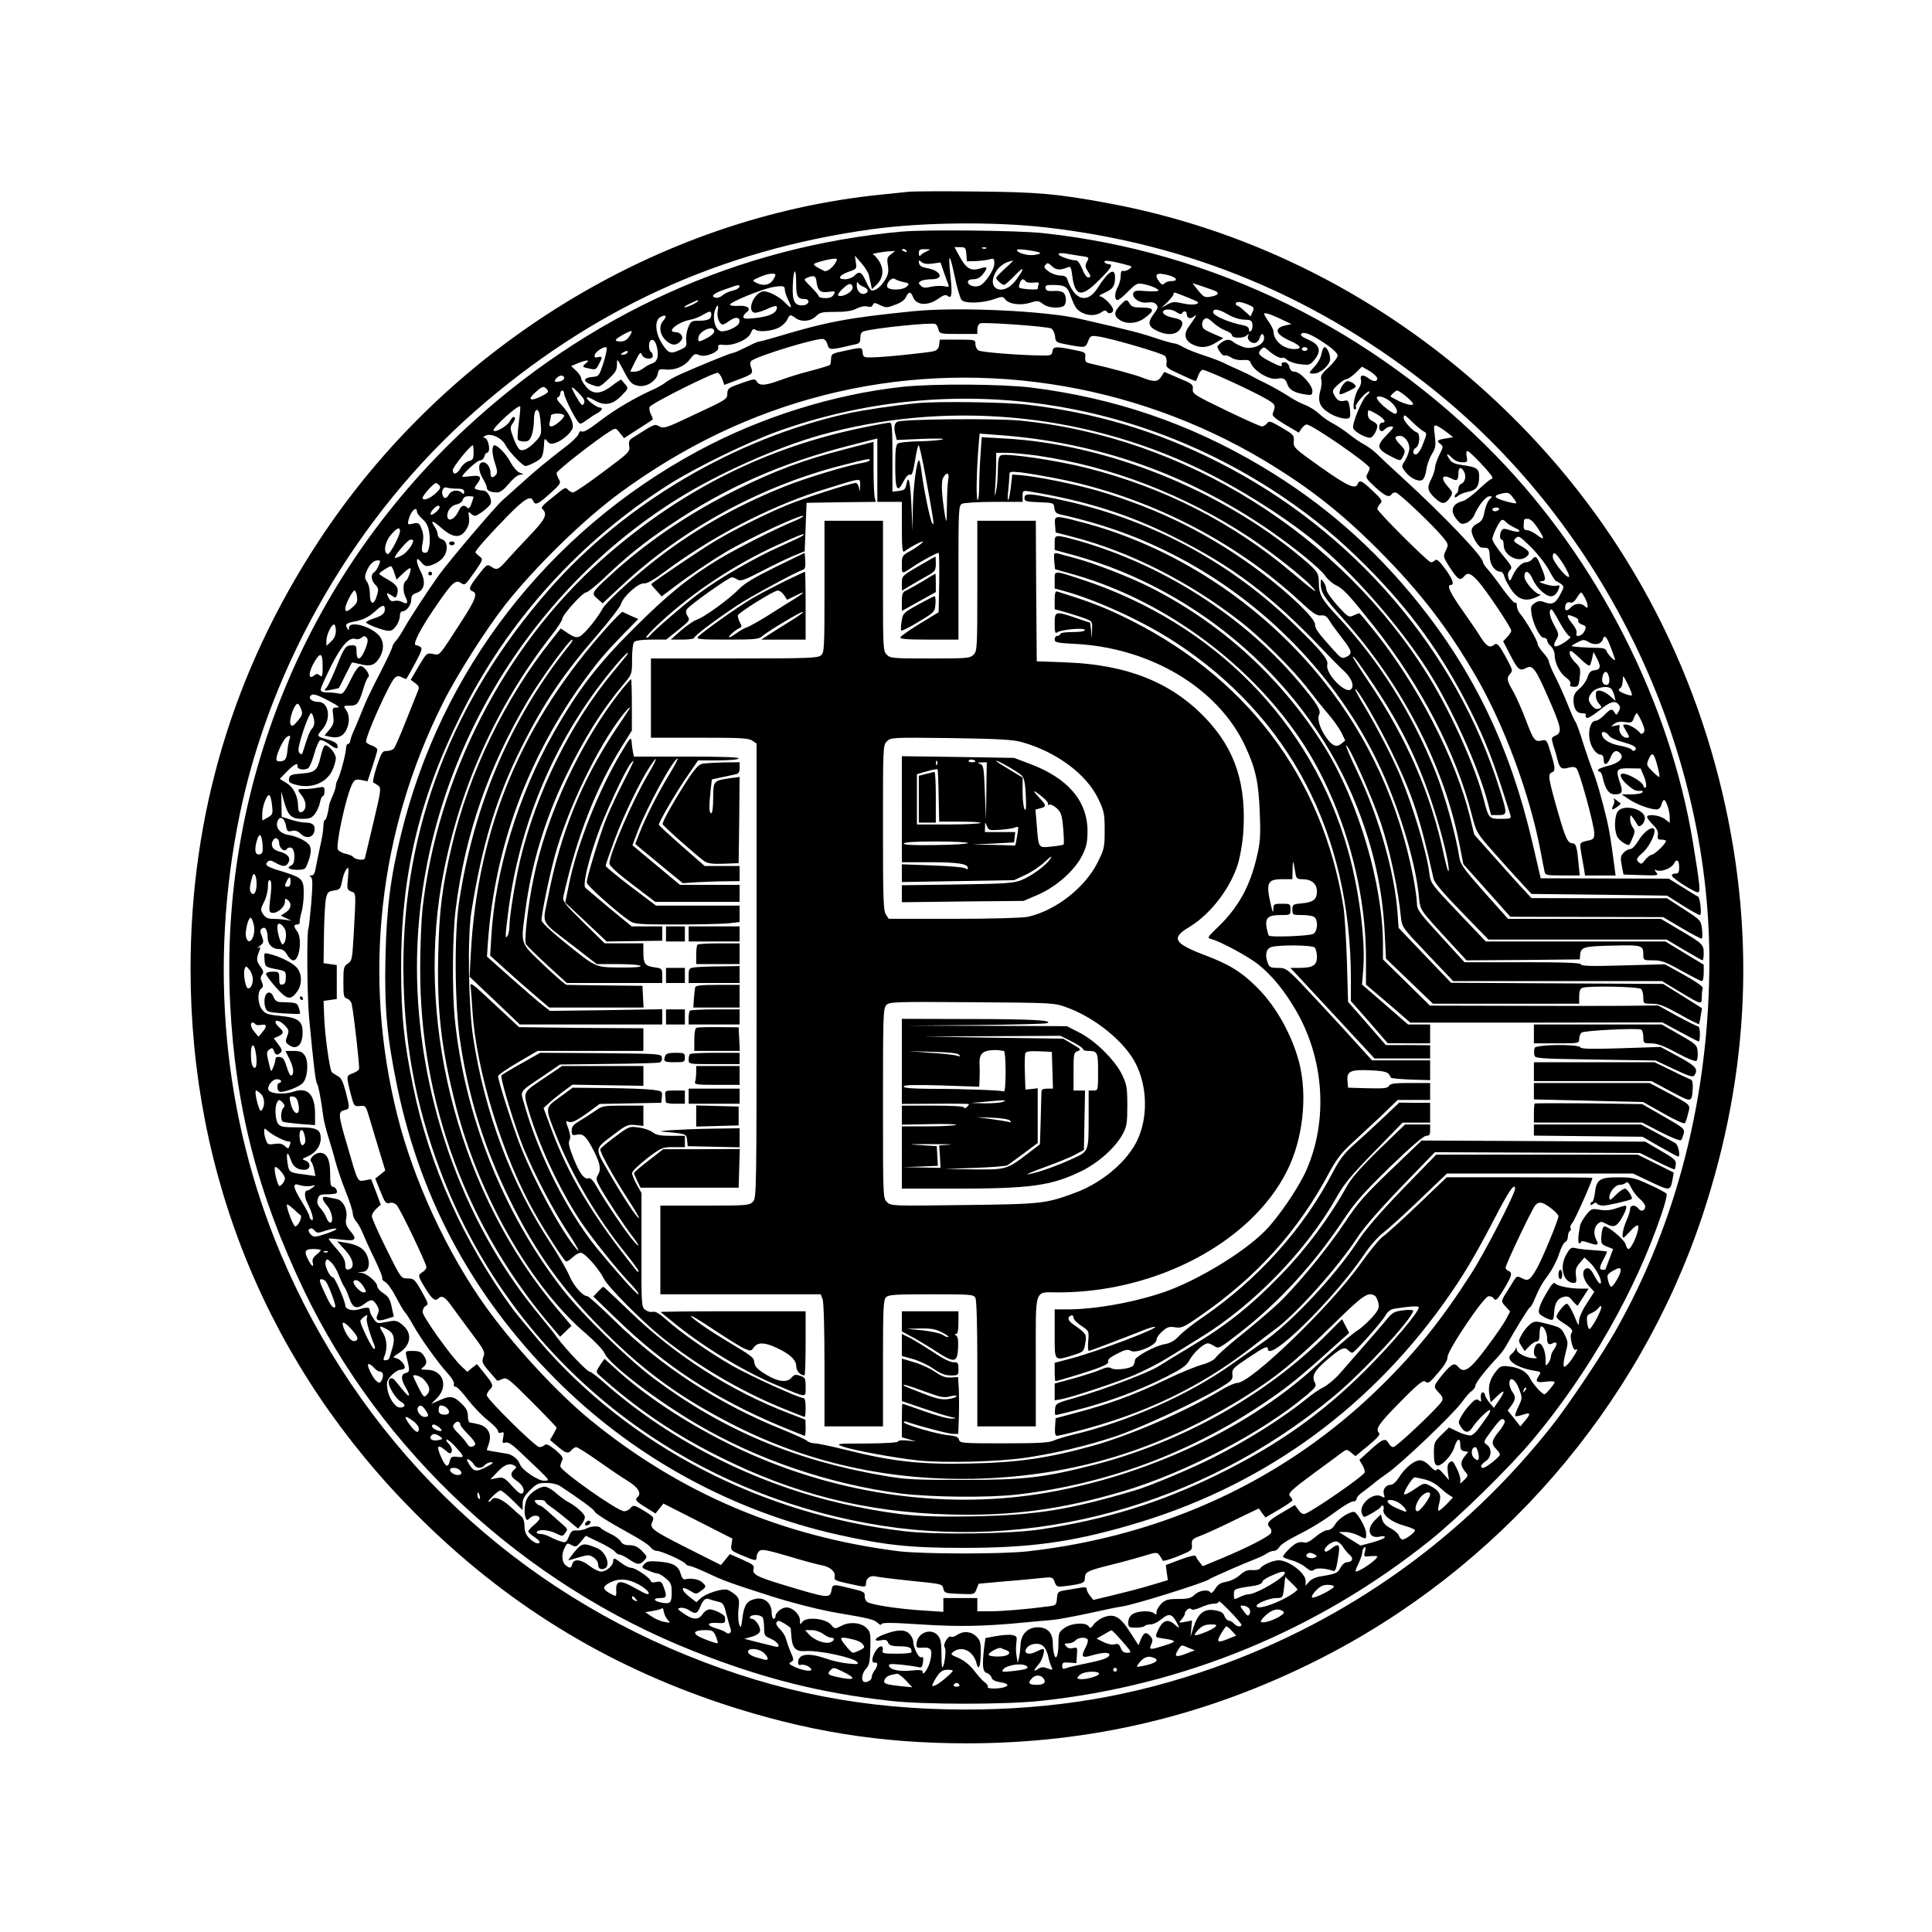 <?xml version="1.0" standalone="no"?>
<!DOCTYPE svg PUBLIC "-//W3C//DTD SVG 20010904//EN"
 "http://www.w3.org/TR/2001/REC-SVG-20010904/DTD/svg10.dtd">
<svg version="1.0" xmlns="http://www.w3.org/2000/svg"
 width="1024pt" height="1024pt" viewBox="0 0 1024 1024"
 preserveAspectRatio="xMidYMid meet">
<g transform="translate(0,1024) scale(0.1,-0.1)"
fill="#000000" stroke="none">
<path d="M4820 9224 c-19 -2 -84 -9 -145 -15 -1187 -118 -2316 -813 -2988
-1840 -451 -689 -677 -1445 -677 -2264 0 -1103 416 -2110 1195 -2890 470 -471
1000 -798 1625 -1006 440 -145 834 -209 1294 -209 657 0 1266 144 1856 440
959 481 1701 1335 2041 2350 258 774 288 1542 89 2325 -209 819 -648 1534
-1287 2095 -560 492 -1236 822 -1955 954 -266 49 -366 58 -698 61 -173 2 -331
1 -350 -1z m720 -189 c770 -87 1451 -372 2065 -866 898 -722 1454 -1875 1455
-3019 0 -713 -171 -1389 -498 -1965 -72 -127 -242 -381 -327 -490 -467 -597
-1087 -1042 -1806 -1296 -429 -151 -844 -220 -1314 -220 -531 1 -986 89 -1474
287 -979 398 -1742 1152 -2154 2130 -305 724 -380 1529 -217 2324 165 805 624
1593 1247 2140 615 540 1300 854 2104 965 268 37 643 41 919 10z"/>
<path d="M4785 9013 c-870 -78 -1672 -441 -2325 -1051 -844 -789 -1297 -1901
-1240 -3045 28 -546 144 -998 389 -1512 411 -860 1167 -1561 2071 -1918 364
-144 673 -221 1040 -262 179 -20 609 -20 795 0 759 81 1468 373 2065 851 150
120 423 388 545 534 296 354 545 791 681 1194 19 54 31 103 27 109 -3 5 -43
27 -90 48 -76 35 -91 39 -167 39 -98 0 -115 -12 -123 -85 -3 -25 -10 -45 -14
-45 -5 0 -9 -5 -9 -11 0 -8 4 -8 14 0 10 8 16 9 21 1 3 -5 18 -10 32 -10 23 0
144 28 151 35 8 7 -23 55 -35 55 -8 0 -28 -13 -45 -30 -34 -34 -38 -36 -38
-15 0 27 32 65 54 65 12 0 27 5 33 11 8 8 16 1 28 -25 10 -20 30 -47 46 -60
16 -14 29 -31 29 -40 0 -23 -22 -31 -35 -13 -17 23 -45 22 -45 -2 0 -10 -9
-38 -20 -62 -18 -41 -26 -89 -15 -89 3 0 19 16 36 35 17 19 35 33 39 30 16
-10 -30 -125 -49 -125 -5 0 -12 11 -15 25 -6 24 -89 94 -112 95 -7 0 -14 -20
-16 -46 -3 -45 -2 -48 29 -61 l33 -13 -20 -53 c-11 -28 -20 -53 -20 -54 0 -2
-7 -3 -15 -3 -20 0 -19 13 5 57 11 20 18 38 17 39 -1 2 -34 5 -73 8 -38 2 -81
7 -95 11 -21 5 -28 0 -47 -34 -39 -68 -16 -151 41 -151 12 0 14 9 10 38 -4 31
0 44 20 68 l25 29 27 -25 c34 -31 68 -97 59 -112 -4 -6 -17 9 -31 36 -17 33
-29 46 -41 44 -30 -6 -26 -52 7 -91 l31 -34 -40 -62 c-25 -38 -40 -74 -41 -94
0 -29 -3 -26 -26 31 -15 34 -32 62 -38 62 -13 0 -55 -53 -55 -69 0 -6 12 -18
28 -28 51 -32 63 -45 51 -59 -12 -15 8 -97 22 -88 16 10 9 -7 -22 -53 -17 -24
-35 -41 -40 -36 -4 4 -1 35 8 68 15 57 15 62 -3 99 -18 37 -24 41 -89 58 -66
17 -71 17 -94 0 -12 -9 -33 -33 -44 -53 -20 -35 -20 -37 -3 -63 l17 -27 24 25
c13 14 31 26 40 26 11 0 15 11 15 40 0 22 4 40 10 40 13 0 30 -34 30 -63 0
-31 9 -38 31 -26 24 12 25 -7 4 -35 -8 -11 -15 -27 -15 -36 0 -9 -6 -25 -14
-35 -13 -18 -14 -17 -14 15 1 45 -17 90 -36 90 -25 0 -37 -64 -13 -73 6 -3 2
-6 -11 -6 -37 -1 -92 26 -93 46 0 14 -2 15 -6 3 -4 -8 -13 -20 -21 -26 -39
-28 22 -73 120 -89 37 -6 37 -7 23 -29 -20 -30 -11 -36 41 -29 24 3 44 2 44
-3 -1 -10 -46 -64 -54 -64 -12 0 -60 52 -75 82 -18 38 -56 59 -116 66 -39 4
-44 1 -68 -29 -32 -42 -41 -79 -32 -125 l6 -37 35 34 c41 39 44 28 8 -25 l-26
-38 -24 28 c-13 16 -23 35 -24 42 0 6 -4 12 -10 12 -10 0 -14 -14 -10 -39 1
-12 -1 -12 -12 -3 -12 9 -21 5 -45 -21 -17 -17 -38 -46 -48 -64 -17 -30 -17
-33 -1 -57 21 -33 41 -33 63 2 22 34 84 95 91 88 2 -3 -3 -16 -11 -28 -9 -13
-29 -41 -45 -63 -15 -22 -36 -42 -46 -43 -11 -2 -41 6 -68 19 l-48 23 -40 -39
c-38 -37 -40 -43 -40 -97 0 -44 4 -60 16 -65 22 -8 79 51 93 98 14 46 31 51
31 10 0 -22 5 -30 21 -33 l21 -3 -21 -27 c-22 -28 -20 -49 7 -81 14 -16 14
-20 -6 -40 l-22 -21 0 22 c0 13 -9 41 -21 63 -17 35 -22 39 -36 28 -11 -10
-13 -24 -9 -54 l6 -40 -29 33 c-19 23 -31 30 -36 22 -5 -8 -16 -2 -36 19 -17
19 -38 31 -53 31 -30 0 -80 -40 -112 -92 -14 -22 -32 -38 -43 -38 -26 0 -44
-25 -36 -50 6 -19 5 -21 -14 -11 -42 23 -117 -40 -104 -87 3 -12 9 -22 14 -22
11 0 83 43 87 52 7 17 20 7 15 -12 -8 -29 40 -67 108 -86 33 -9 59 -20 59 -25
0 -11 -50 -49 -66 -49 -7 0 -16 9 -19 20 -4 11 -24 29 -45 40 -24 12 -40 29
-44 46 l-7 27 -30 -29 c-50 -48 -34 -103 27 -88 13 3 24 2 24 -3 0 -6 -29 -18
-65 -28 l-64 -17 -58 36 -57 36 34 0 c20 0 52 -9 73 -20 39 -21 40 -20 37 19
-2 25 -41 94 -59 106 -17 10 -85 -31 -104 -64 -12 -20 -26 -31 -41 -31 -12 0
-41 -16 -64 -36 -30 -25 -48 -34 -62 -29 -10 3 -29 1 -41 -6 -22 -11 -68 -59
-69 -70 0 -4 21 -12 46 -19 26 -7 59 -24 75 -38 24 -19 32 -22 44 -12 14 11
62 8 99 -6 14 -6 20 11 31 89 8 54 -1 59 -43 26 -19 -14 -28 -17 -31 -8 -5 16
35 49 60 49 10 0 26 -12 36 -27 9 -16 26 -35 36 -44 23 -18 15 -39 -13 -39
-11 0 -26 -12 -35 -29 -15 -29 -23 -33 -110 -47 -23 -4 -47 -16 -57 -28 l-18
-21 0 26 c0 41 -89 109 -143 109 -30 0 -87 -25 -99 -44 -4 -6 -22 -9 -40 -8
-25 2 -41 -4 -66 -26 -19 -17 -50 -32 -73 -36 -30 -5 -44 -14 -58 -37 -11 -18
-22 -26 -25 -20 -12 19 -59 12 -84 -11 -19 -19 -35 -23 -87 -23 -53 0 -68 -4
-89 -24 -14 -14 -26 -34 -26 -45 0 -15 -3 -17 -12 -8 -17 17 -89 15 -116 -4
-14 -9 -22 -26 -22 -43 0 -26 3 -28 40 -28 22 0 43 4 46 8 3 5 17 9 31 9 14 0
38 11 55 25 48 40 63 34 97 -40 2 -5 -7 0 -21 13 -40 36 -68 25 -95 -39 -11
-27 -11 -27 35 -34 70 -10 71 -16 6 -36 -80 -25 -86 -25 -72 6 9 21 8 28 -7
45 -21 23 -33 18 -49 -21 l-12 -29 -45 70 c-52 82 -85 100 -142 77 -19 -8 -42
-25 -51 -38 -13 -19 -18 -21 -25 -10 -15 24 -91 19 -128 -7 -31 -22 -33 -28
-33 -80 0 -65 -13 -98 -23 -60 -4 12 -7 39 -7 59 0 54 -28 84 -80 84 -53 0
-89 -37 -91 -93 -1 -20 -4 -50 -8 -67 l-7 -30 -6 38 c-4 20 -4 52 -1 71 4 29
2 34 -18 39 -13 4 -52 2 -85 -4 l-61 -11 -7 -51 c-11 -96 -8 -128 14 -134 10
-3 22 -14 25 -24 4 -13 19 -21 46 -25 44 -7 51 -19 17 -28 -35 -9 -90 -7 -83
3 3 5 -4 16 -15 24 -11 7 -36 35 -56 61 -24 31 -52 54 -83 68 -43 18 -45 20
-27 34 46 33 106 2 122 -63 11 -41 21 -16 22 52 1 58 -2 70 -23 91 -28 28 -70
31 -103 8 -12 -8 -26 -13 -32 -9 -14 9 -45 -44 -33 -56 10 -10 0 -95 -12 -107
-3 -3 -5 29 -5 70 0 58 -4 81 -18 98 -35 44 -108 18 -114 -40 -3 -23 0 -25 34
-23 44 3 52 -12 38 -71 -9 -39 -40 -84 -40 -57 0 10 -14 11 -57 7 -64 -7 -114
3 -121 24 -4 11 9 12 64 7 38 -4 79 -10 90 -13 18 -5 22 -1 26 26 3 23 1 30
-9 26 -14 -6 -43 52 -43 85 0 11 -9 28 -21 40 -24 24 -65 22 -134 -4 -49 -18
-60 -39 -16 -31 24 5 32 2 38 -12 6 -15 19 -19 62 -20 50 0 64 -7 62 -31 -1
-5 -36 -8 -79 -8 -68 0 -78 2 -74 16 8 32 -18 30 -38 -3 -21 -35 -22 -65 -2
-60 16 3 15 -19 -3 -42 -8 -11 -15 -27 -15 -37 0 -16 -33 -32 -44 -21 -13 12
-5 47 14 67 17 18 21 37 23 108 2 76 0 89 -19 107 -29 30 -90 36 -134 13 -35
-18 -35 -18 -56 6 -28 33 -130 43 -151 15 -12 -17 -13 -16 -13 7 0 32 -38 69
-72 69 -25 0 -58 -27 -58 -48 0 -7 -4 -12 -10 -12 -5 0 -10 15 -10 33 0 49
-38 82 -83 73 -47 -9 -63 -31 -72 -101 -6 -53 -9 -57 -17 -35 -5 14 -7 50 -4
81 6 49 4 57 -16 76 -13 11 -32 23 -43 27 -27 8 -114 -20 -141 -45 l-23 -21
-35 27 c-49 37 -50 65 -1 35 34 -21 35 -21 59 -3 31 22 31 25 7 47 -18 16 -59
23 -90 15 -9 -3 -17 8 -23 28 -11 43 -40 60 -115 66 -51 4 -64 2 -78 -13 -16
-18 -15 -20 20 -34 21 -9 43 -16 50 -16 8 0 27 -12 44 -26 27 -22 31 -32 31
-74 0 -57 -7 -63 -55 -54 -43 8 -46 24 -5 24 33 0 36 8 18 57 -11 30 -15 33
-40 28 -16 -4 -28 -2 -28 3 0 16 -81 72 -104 72 -10 0 -34 11 -52 25 -38 29
-44 30 -44 10 0 -23 -37 -55 -64 -55 -13 0 -40 14 -61 30 -44 35 -84 40 -92
10 -6 -23 -12 -24 -35 -6 -20 15 -23 57 -7 89 16 31 15 30 40 17 20 -11 25 -9
48 19 l26 31 70 -34 c39 -18 77 -41 84 -50 7 -9 19 -16 26 -16 7 0 29 -11 49
-25 44 -30 57 -31 81 -5 17 18 16 20 -13 50 -22 22 -40 30 -66 30 -25 0 -38 6
-46 20 -6 11 -31 30 -56 41 -24 12 -47 25 -50 30 -8 13 -51 11 -77 -3 -12 -6
-35 -11 -50 -10 -23 2 -30 -3 -42 -32 -13 -32 -17 -34 -42 -26 -16 4 -41 15
-58 24 -16 9 -40 16 -53 16 -13 0 -20 4 -17 10 10 16 61 12 101 -7 35 -17 36
-17 50 2 14 18 13 22 -13 44 -15 13 -47 41 -70 62 -23 22 -46 39 -51 39 -5 0
-15 7 -22 15 -11 13 -8 15 19 15 17 0 31 -4 31 -9 0 -5 15 -18 33 -30 17 -11
56 -42 86 -67 l55 -46 18 22 c10 12 18 30 18 39 0 16 -46 58 -90 81 -14 7 -42
28 -63 46 -20 19 -47 34 -60 34 -28 0 -77 -32 -93 -62 -14 -25 -18 -76 -8
-103 6 -15 8 -15 25 1 18 16 49 13 49 -5 0 -5 -14 -21 -30 -34 -17 -14 -30
-29 -30 -34 0 -4 14 -17 30 -28 16 -11 30 -23 30 -27 0 -17 -29 -7 -54 18 -19
20 -26 37 -26 65 0 23 -6 43 -16 51 -9 7 -37 32 -63 56 -46 40 -83 53 -96 32
-3 -5 -10 -10 -15 -10 -5 0 5 14 22 30 16 17 35 30 41 30 6 0 35 -23 64 -52
l53 -52 0 33 c0 25 9 43 39 72 34 35 44 39 87 39 30 0 59 -7 75 -18 97 -64
179 -124 179 -131 0 -10 71 -55 189 -120 52 -28 101 -60 108 -71 8 -11 23 -20
34 -20 24 0 144 -54 153 -69 4 -6 14 -11 22 -11 8 0 51 -18 97 -39 79 -38 118
-52 327 -119 118 -38 273 -77 365 -92 155 -26 189 -34 206 -51 11 -11 19 -14
21 -7 3 9 59 8 209 -2 204 -13 336 -10 544 10 61 6 130 12 155 14 25 2 110 18
190 35 80 18 159 34 175 36 53 5 449 129 465 145 6 6 179 82 239 105 24 9 54
23 65 31 11 8 28 14 38 14 9 0 22 9 28 19 5 11 40 35 77 54 93 47 153 83 231
141 37 27 75 49 85 48 9 0 17 6 17 13 0 8 12 22 26 32 14 10 41 31 60 46 18
16 52 41 74 56 72 48 353 316 399 380 17 24 40 51 51 58 11 8 20 21 20 29 0
14 57 87 120 153 13 14 31 38 40 53 55 98 123 208 128 208 4 0 13 15 21 33 31
73 43 94 79 142 20 28 45 76 55 108 10 32 25 61 33 64 8 3 14 16 14 28 0 13 5
27 10 30 6 4 8 11 4 16 -3 6 1 18 10 28 13 14 106 223 106 238 0 2 -174 3
-386 3 l-386 0 -154 -147 c-85 -81 -167 -155 -183 -166 -16 -10 -71 -76 -121
-147 -159 -223 -580 -630 -653 -630 -12 0 -49 -16 -82 -36 -191 -115 -483
-242 -690 -299 -233 -64 -391 -87 -645 -92 -261 -6 -412 11 -655 72 -77 19
-152 35 -167 35 -14 0 -33 6 -40 13 -7 7 -67 34 -133 61 -334 134 -640 333
-890 578 -71 70 -136 128 -142 128 -25 0 -74 56 -96 110 -13 30 -57 107 -99
171 -207 314 -349 691 -410 1089 -25 162 -31 533 -10 665 57 358 133 608 266
874 117 234 225 393 406 601 63 73 118 145 122 160 11 39 93 112 122 108 15
-2 52 19 112 64 244 181 534 333 804 422 91 29 180 56 198 60 32 5 32 5 31
-32 -2 -30 -3 -32 -6 -9 -2 15 -10 27 -18 27 -25 0 -276 -81 -363 -117 -119
-49 -289 -134 -397 -200 -67 -41 -281 -185 -323 -218 -2 -2 10 -17 26 -34 l29
-32 64 48 c80 61 196 139 274 186 129 76 402 203 413 192 3 -2 -19 -15 -49
-27 -98 -40 -306 -146 -401 -203 -158 -96 -271 -188 -451 -368 -190 -189 -292
-322 -423 -552 -186 -327 -310 -730 -330 -1080 l-6 -100 83 -75 c46 -42 117
-104 157 -138 l73 -62 250 0 250 0 -3 58 -3 57 -195 2 c-107 1 -200 3 -207 3
-6 0 -61 48 -122 106 -127 122 -121 103 -96 291 31 239 103 479 211 703 99
205 194 357 311 496 43 51 43 52 43 131 0 48 5 84 12 91 7 7 43 12 90 12 l79
0 64 51 c60 48 63 53 50 72 -9 13 -11 26 -5 37 10 19 222 170 239 170 6 0 20
-5 30 -12 17 -10 36 -3 131 46 61 32 137 68 168 81 l57 23 5 129 5 128 184 3
183 2 -6 23 c-3 12 -6 83 -6 159 l0 136 -147 -38 c-218 -56 -367 -111 -568
-210 -259 -127 -489 -283 -684 -463 -97 -89 -98 -92 -64 -121 l27 -24 104 97
c321 299 733 524 1162 634 141 36 150 38 150 28 0 -4 -17 -11 -37 -14 -82 -14
-298 -79 -416 -126 -267 -107 -504 -244 -712 -412 -118 -95 -236 -206 -252
-236 -25 -48 -96 -135 -120 -146 -18 -8 -30 -5 -62 16 l-39 26 -49 -62 c-246
-308 -436 -700 -528 -1089 -51 -217 -67 -343 -72 -569 -8 -306 16 -509 94
-814 120 -470 398 -956 686 -1201 49 -42 95 -90 102 -108 25 -58 278 -251 492
-376 320 -188 706 -318 1078 -366 160 -20 468 -23 620 -5 500 59 962 238 1376
534 83 59 159 123 346 292 l34 30 -19 37 -19 36 -74 -74 c-320 -324 -771 -578
-1244 -699 -263 -67 -367 -79 -690 -79 -258 0 -305 2 -424 23 -466 80 -848
241 -1212 512 -140 104 -386 344 -491 480 -313 404 -518 922 -568 1434 -14
151 -12 435 5 574 49 396 174 756 384 1110 67 113 219 321 234 321 5 0 -2 -15
-17 -32 -309 -386 -504 -840 -583 -1360 -26 -172 -23 -545 6 -738 45 -300 127
-562 261 -835 142 -291 294 -500 531 -730 198 -193 377 -322 629 -453 410
-215 857 -314 1335 -299 500 17 941 151 1379 419 182 112 289 199 503 409 150
147 175 163 210 141 7 -4 15 -22 19 -39 5 -27 0 -38 -37 -79 -24 -26 -56 -54
-70 -63 -30 -18 -119 -95 -226 -193 -378 -347 -955 -607 -1518 -684 -531 -72
-1107 28 -1606 280 -229 115 -432 251 -584 389 l-61 55 -24 -34 c-20 -30 -21
-37 -9 -48 198 -179 402 -318 644 -438 395 -198 777 -293 1216 -305 333 -9
594 26 922 123 332 99 741 313 974 511 46 39 52 47 42 65 -18 33 -3 62 58 115
78 67 98 77 117 58 8 -8 18 -15 23 -15 12 0 152 157 176 197 13 23 28 34 50
37 83 13 127 15 127 7 0 -26 -143 -194 -280 -331 -233 -233 -466 -398 -785
-555 -303 -149 -593 -239 -939 -291 -159 -24 -552 -30 -720 -10 -761 88 -1461
452 -1938 1008 -62 73 -125 149 -139 168 -261 357 -445 767 -529 1179 -50 246
-63 375 -64 621 -2 491 93 900 314 1345 249 503 633 929 1110 1230 139 88 415
222 570 278 895 321 1881 193 2680 -347 165 -112 294 -219 440 -365 239 -240
402 -466 554 -768 84 -168 122 -267 212 -555 5 -16 -2 -18 -50 -18 -64 0 -66
2 -91 100 -45 175 -171 456 -290 650 -467 757 -1294 1275 -2170 1361 -125 12
-616 8 -647 -6 -19 -7 -22 -33 -11 -73 l6 -24 136 6 c79 3 123 2 106 -3 -16
-5 -73 -9 -125 -10 -52 -1 -102 -6 -110 -11 -12 -7 -15 -33 -15 -121 0 -126
11 -146 44 -80 13 25 26 38 35 35 10 -4 16 15 26 75 7 45 15 81 19 81 4 0 21
-78 38 -172 43 -234 46 -255 35 -243 -11 11 -47 187 -58 278 -4 31 -10 57 -13
57 -13 0 -31 -142 -33 -258 l-1 -117 -6 132 c-6 132 -16 173 -27 116 -5 -26
-11 -32 -40 -35 l-34 -4 0 183 c0 153 -2 183 -14 183 -8 0 -70 -11 -136 -25
-523 -106 -979 -336 -1391 -702 -516 -459 -872 -1152 -950 -1853 -6 -58 -12
-199 -12 -315 -1 -707 247 -1377 708 -1910 l34 -40 30 29 30 29 -77 91 c-507
599 -745 1478 -612 2251 84 484 284 935 585 1320 30 38 55 77 55 85 0 20 108
140 126 140 8 0 47 31 87 68 130 124 219 196 358 289 295 199 589 329 957 423
l142 36 0 -168 0 -168 65 0 65 0 0 -136 c0 -108 3 -134 13 -127 35 27 111 65
98 50 -8 -10 -36 -30 -62 -45 -48 -26 -49 -28 -49 -75 0 -53 -3 -52 65 -7 41
28 120 70 130 70 3 0 4 -71 3 -157 l-3 -158 -99 -60 c-55 -34 -101 -66 -104
-73 -3 -9 35 -12 152 -12 l156 0 0 355 c0 340 1 355 19 365 11 5 86 10 170 10
l151 0 0 30 c0 30 1 31 38 25 296 -49 524 -121 762 -240 315 -157 516 -309
793 -600 36 -38 84 -87 106 -107 44 -40 61 -82 42 -101 -29 -29 -138 84 -126
130 6 27 -26 67 -169 207 -349 342 -781 571 -1264 671 -149 31 -172 32 -172 5
0 -17 8 -19 78 -22 76 -3 77 -3 80 -30 3 -21 10 -30 30 -34 239 -54 431 -124
632 -230 457 -241 838 -635 1055 -1090 104 -217 194 -508 214 -692 10 -92 -5
-70 169 -260 l85 -92 300 2 300 3 2 23 c3 42 18 47 172 50 158 4 163 2 163
-50 0 -27 2 -28 52 -28 44 0 66 -8 150 -55 54 -30 103 -55 108 -55 6 0 10 20
10 43 l0 44 -101 61 -102 62 -476 0 -476 0 -146 153 c-143 151 -146 154 -153
208 -15 116 -86 352 -153 514 -40 96 -126 262 -187 364 -31 51 -55 95 -53 98
9 9 122 -186 193 -332 112 -232 149 -344 222 -672 5 -22 49 -74 149 -177 l142
-146 473 0 472 0 92 -55 c51 -30 95 -55 98 -55 3 0 6 17 6 38 0 46 -5 51 -131
125 l-96 57 -405 0 -405 0 -126 141 c-106 120 -127 148 -132 183 -17 114 -76
328 -125 451 -124 312 -301 594 -519 826 -88 94 -101 118 -101 184 0 49 -8 59
-95 132 -430 359 -1032 600 -1571 629 l-121 7 -6 -93 c-4 -51 -7 -126 -7 -167
0 -40 -4 -73 -8 -73 -9 0 -7 139 4 278 l6 74 91 -7 c532 -37 1014 -207 1452
-510 132 -92 263 -199 289 -237 12 -18 37 -40 57 -50 39 -18 71 -53 202 -218
248 -313 437 -678 518 -999 24 -93 25 -95 113 -195 49 -56 115 -129 146 -162
l57 -62 359 -4 360 -5 82 -52 c45 -28 86 -51 92 -51 11 0 1 93 -10 98 -4 1
-40 23 -81 49 l-74 46 -340 1 -339 1 -43 185 c-117 504 -308 905 -610 1280
-237 294 -504 526 -826 718 -381 227 -780 363 -1222 418 -156 19 -519 21 -680
4 -363 -39 -752 -160 -1085 -340 -796 -429 -1364 -1163 -1575 -2035 -56 -228
-76 -391 -82 -650 -6 -269 8 -423 63 -688 128 -614 419 -1139 875 -1583 404
-392 911 -665 1460 -788 251 -56 384 -70 664 -70 349 0 568 29 879 119 684
196 1253 598 1667 1176 102 142 165 249 269 448 76 148 110 197 110 160 0 -26
-161 -339 -232 -449 -158 -247 -294 -416 -482 -600 -498 -489 -1141 -790
-1866 -872 -139 -16 -559 -15 -685 0 -622 78 -1161 308 -1636 696 -176 144
-406 393 -555 601 -204 285 -382 669 -468 1013 -185 735 -100 1506 242 2187
72 145 229 391 330 520 161 204 419 455 612 596 339 247 690 415 1075 514 785
201 1634 75 2340 -348 234 -141 405 -275 605 -476 216 -217 364 -409 513 -666
150 -259 286 -627 342 -925 9 -47 18 -95 21 -107 4 -22 9 -23 96 -23 l91 0 -7
69 c-7 79 -13 101 -30 101 -27 1 -38 24 -81 174 -49 173 -52 194 -30 202 20 8
19 23 -6 105 -21 68 -22 70 -49 64 -35 -8 -42 1 -85 115 -20 52 -49 117 -65
146 -34 58 -36 71 -15 94 13 14 11 22 -13 67 -47 88 -57 99 -74 85 -22 -18
-39 -8 -71 42 -15 25 -59 89 -97 143 -65 92 -84 133 -60 133 20 0 9 32 -31 86
-30 41 -44 53 -52 45 -6 -6 -16 -11 -23 -11 -15 0 -284 269 -284 283 0 6 7 18
15 27 14 15 10 22 -39 68 -58 55 -70 61 -80 37 -11 -31 -55 -11 -196 89 -141
100 -145 104 -143 137 3 32 -1 36 -64 73 -60 35 -67 37 -78 22 -7 -9 -19 -16
-27 -16 -8 0 -95 39 -192 86 -166 80 -176 87 -174 112 3 24 -4 29 -74 58 l-77
33 -16 -25 c-19 -29 -39 -30 -104 -4 -43 16 -156 47 -274 74 -23 5 -27 11 -25
33 3 25 0 27 -62 39 -95 19 -108 18 -112 -8 -3 -21 -8 -23 -58 -22 -112 1
-316 17 -332 26 -10 5 -18 20 -18 33 0 25 -1 25 -94 25 l-95 0 -3 -27 c-2 -18
-11 -29 -28 -34 -30 -8 -268 -33 -330 -33 -42 -1 -45 1 -48 26 -4 30 2 30
-117 4 -45 -10 -50 -14 -50 -38 -1 -15 -3 -30 -6 -32 -3 -3 -48 -17 -101 -31
-53 -13 -126 -36 -163 -50 -79 -29 -110 -31 -124 -7 -9 16 -14 15 -82 -9 -66
-23 -73 -28 -74 -53 0 -32 0 -32 -193 -122 -130 -62 -144 -66 -167 -54 -26 14
-22 16 -143 -61 -17 -11 -21 -20 -17 -44 5 -29 -2 -35 -139 -137 -79 -60 -151
-108 -159 -108 -8 0 -20 7 -27 15 -11 13 -17 11 -49 -15 -97 -78 -97 -78 -83
-91 24 -25 11 -52 -65 -132 -43 -45 -94 -100 -114 -122 -58 -66 -64 -69 -93
-50 -24 16 -25 16 -70 -42 -49 -62 -55 -78 -31 -87 28 -10 15 -45 -55 -153
-128 -198 -117 -186 -155 -179 -33 7 -34 5 -76 -65 l-42 -72 24 -18 c21 -16
23 -21 12 -46 -6 -15 -34 -86 -63 -158 -28 -71 -56 -135 -62 -142 -6 -7 -22
-13 -37 -13 -25 0 -29 -7 -54 -82 -15 -46 -23 -84 -18 -86 4 -1 16 -9 26 -16
16 -12 15 -23 -25 -192 -23 -98 -44 -185 -46 -193 -4 -14 -54 -7 -64 9 -3 4
-20 11 -37 15 -18 3 -37 14 -42 22 -13 25 43 282 75 346 14 26 19 28 49 23
l33 -7 26 78 c14 43 26 83 26 90 0 6 -13 16 -30 22 -16 5 -30 15 -30 20 0 36
127 318 153 339 12 10 21 11 37 2 12 -6 23 -10 24 -8 2 2 22 38 46 82 34 63
40 80 29 87 -8 5 -18 9 -23 9 -24 0 21 88 120 230 71 102 89 118 116 101 23
-15 22 -15 78 64 41 60 41 60 21 77 -12 9 -21 18 -21 21 0 11 76 96 168 190
92 94 126 114 138 82 10 -25 26 -18 89 39 55 49 59 56 48 75 -7 11 -13 27 -13
34 0 12 210 176 284 222 30 18 30 18 52 -10 l22 -27 73 47 c41 26 76 49 78 51
2 2 -1 15 -9 28 -7 14 -10 31 -7 39 7 18 345 187 362 181 8 -3 18 -19 24 -35
l10 -29 68 26 c83 31 86 34 74 67 -7 18 -6 28 2 35 37 28 357 125 382 115 9
-3 18 -16 21 -29 7 -27 16 -28 77 -15 23 6 54 12 70 16 22 4 27 11 27 35 0 19
6 31 18 34 54 17 356 48 379 39 6 -2 14 -15 17 -29 6 -23 9 -24 106 -24 l100
0 0 25 c0 14 7 28 15 31 21 8 356 -16 377 -27 9 -5 18 -24 20 -41 3 -32 5 -33
68 -45 92 -17 94 -17 107 18 12 30 15 31 52 26 64 -8 341 -89 355 -103 8 -7
11 -24 9 -38 -5 -22 2 -28 72 -60 43 -20 80 -36 82 -36 2 0 9 14 14 30 6 17
17 30 24 30 18 0 245 -103 323 -147 64 -35 66 -39 48 -84 -5 -12 10 -26 65
-59 l73 -43 14 21 c8 12 21 22 28 22 28 0 334 -211 334 -231 0 -5 -6 -19 -12
-30 -12 -19 -8 -25 40 -70 53 -48 75 -58 87 -39 3 6 13 10 22 10 16 0 202
-177 253 -240 28 -35 28 -37 13 -68 -15 -31 -15 -33 23 -92 41 -62 53 -70 74
-45 19 23 35 18 75 -26 42 -47 175 -245 175 -262 0 -6 -10 -21 -21 -33 l-22
-23 39 -75 c40 -77 49 -85 86 -65 31 16 48 -7 113 -156 71 -161 76 -187 41
-203 -25 -11 -25 -11 -11 -59 9 -26 18 -59 21 -73 11 -42 22 -49 57 -39 22 6
35 5 43 -4 16 -16 94 -301 94 -343 0 -28 -4 -33 -32 -39 -47 -10 -46 -9 -37
-67 5 -29 12 -68 15 -85 l5 -33 81 0 81 0 -7 53 c-19 145 -25 177 -38 237 -26
111 -58 223 -78 270 -10 25 -33 91 -51 148 -17 56 -35 104 -39 107 -3 2 -19
37 -35 77 -15 40 -45 107 -66 150 -22 42 -39 83 -39 91 0 8 -13 29 -30 47 -16
18 -30 39 -30 47 0 17 -64 126 -92 159 -10 11 -18 30 -18 43 0 12 -4 20 -9 16
-5 -3 -34 30 -65 72 -30 43 -67 91 -81 106 -14 15 -25 32 -25 38 0 29 -209
248 -429 449 -57 52 -118 109 -136 127 -18 17 -48 39 -66 48 -19 10 -54 34
-79 54 -25 20 -63 45 -84 56 -22 11 -55 34 -73 51 -18 17 -52 39 -76 48 -23 8
-65 31 -92 49 -28 18 -79 47 -115 65 -36 17 -72 36 -80 41 -8 5 -37 19 -65 31
-27 12 -62 28 -76 35 -14 8 -61 26 -104 40 -44 14 -94 34 -113 45 -18 11 -40
20 -48 20 -8 0 -54 13 -102 29 -80 27 -132 40 -397 101 -184 43 -648 64 -880
41 -351 -35 -461 -56 -731 -137 -44 -13 -85 -24 -90 -24 -6 0 -37 -13 -69 -30
-32 -16 -63 -30 -69 -30 -11 0 -171 -65 -281 -114 -33 -15 -69 -35 -80 -45
-11 -9 -45 -28 -75 -41 -84 -38 -188 -99 -258 -152 -74 -57 -99 -71 -111 -64
-5 3 -11 -3 -14 -13 -2 -10 -29 -37 -58 -60 -110 -85 -163 -128 -247 -204 -48
-43 -91 -82 -95 -85 -36 -30 -286 -324 -342 -402 -52 -72 -155 -230 -180 -275
-15 -27 -35 -59 -46 -71 -10 -11 -19 -25 -19 -31 0 -6 -28 -67 -63 -135 -35
-67 -72 -143 -82 -168 -43 -105 -56 -136 -65 -155 -5 -11 -11 -29 -13 -40 -2
-11 -7 -19 -13 -18 -5 1 -10 -11 -10 -25 -2 -33 -31 -140 -44 -164 -6 -10 -10
-25 -10 -33 0 -9 -8 -32 -17 -53 -9 -20 -17 -41 -18 -47 -5 -41 -17 -85 -23
-81 -4 2 -7 -12 -8 -32 0 -21 -8 -71 -18 -112 -9 -41 -19 -92 -23 -112 -4 -26
-11 -38 -22 -38 -12 0 -13 -2 -3 -8 9 -7 10 -35 2 -137 -6 -70 -13 -131 -15
-135 -10 -16 -7 -355 3 -470 25 -265 35 -345 43 -355 7 -9 21 -83 33 -175 2
-19 14 -66 26 -105 12 -38 30 -99 39 -135 10 -36 34 -107 54 -157 21 -51 37
-103 37 -115 0 -12 8 -31 18 -42 11 -12 26 -40 35 -62 9 -23 37 -85 63 -138
26 -53 44 -99 40 -103 -3 -3 4 -11 15 -17 12 -6 38 -42 58 -81 20 -38 41 -74
47 -80 6 -5 26 -36 43 -67 41 -73 132 -200 183 -256 23 -25 37 -49 34 -58 -3
-8 1 -14 9 -14 8 0 36 -30 64 -67 28 -36 75 -86 106 -110 30 -24 55 -50 55
-58 0 -9 6 -12 17 -8 14 5 15 1 10 -26 -6 -28 -4 -32 11 -27 13 4 33 -7 64
-36 187 -177 175 -163 145 -166 -31 -4 -123 58 -132 89 -8 24 -40 50 -67 54
-86 14 -108 18 -108 20 0 1 5 16 11 34 17 47 -3 88 -50 101 -20 5 -42 10 -48
10 -8 0 -13 13 -13 34 0 25 -8 42 -32 65 -43 42 -60 45 -115 21 l-48 -21 33
33 c60 63 29 148 -55 148 -34 1 -36 2 -20 14 21 16 22 35 1 64 -11 17 -25 22
-56 22 -39 0 -40 -1 -34 -27 19 -78 19 -84 -3 -90 -27 -7 -27 -32 0 -78 12
-20 19 -38 16 -41 -4 -4 -15 7 -73 79 -16 20 -34 15 -34 -10 0 -26 41 -90 66
-103 26 -14 23 -30 -6 -30 -26 0 -61 53 -67 101 -5 34 -2 44 22 70 16 16 37
29 46 29 10 0 20 4 23 8 8 14 -22 50 -46 54 -18 3 -16 6 18 28 66 43 71 109
11 153 -24 19 -33 20 -78 11 -48 -10 -51 -10 -69 17 -11 15 -20 34 -20 43 0
18 -12 20 -59 6 -34 -10 -71 1 -71 21 0 22 -55 149 -65 149 -17 0 -47 64 -39
83 6 17 8 16 30 -4 13 -12 31 -43 40 -68 10 -25 22 -52 28 -60 6 -7 18 -34 27
-60 18 -54 39 -62 80 -32 36 27 45 26 65 -4 13 -21 15 -31 6 -50 -15 -33 0
-41 48 -25 l37 12 -11 52 c-9 40 -18 55 -43 71 -18 11 -32 27 -33 36 0 22 -50
66 -80 72 l-25 4 26 2 c33 1 44 41 24 88 -15 36 -51 57 -114 67 l-44 7 42 -46
c45 -49 54 -96 19 -103 -14 -3 -18 3 -18 27 0 22 -13 45 -46 82 -25 28 -44 53
-42 54 2 2 29 0 59 -4 86 -11 96 -3 53 48 -20 24 -24 37 -19 64 9 45 -16 95
-50 102 -14 3 -36 7 -50 10 -32 7 -32 -9 0 -47 25 -29 35 -88 15 -88 -6 0 -15
12 -21 28 -6 15 -20 37 -31 49 -15 16 -19 29 -14 47 6 23 12 26 50 26 23 0 45
3 49 6 9 10 -4 34 -19 34 -11 0 -14 17 -14 68 0 76 -17 112 -54 112 -27 0 -60
-32 -47 -46 5 -5 12 -24 16 -43 l7 -34 -57 8 c-81 10 -83 11 -91 61 -8 56 0
67 16 20 13 -40 35 -56 74 -56 33 0 36 37 5 49 -20 7 -20 8 10 21 42 17 71 56
71 95 0 50 -20 60 -122 60 -77 0 -92 3 -104 19 -16 22 -19 93 -4 116 8 13 11
13 27 -2 13 -14 14 -21 5 -30 -14 -14 -16 -64 -3 -73 6 -3 46 -8 90 -12 l81
-6 0 57 c0 106 -39 146 -115 120 -48 -16 -119 -12 -131 8 -11 18 18 58 43 58
13 0 23 -4 23 -10 0 -5 -4 -10 -10 -10 -13 0 -13 -37 0 -45 16 -10 105 23 125
45 26 28 32 113 11 145 -13 20 -25 25 -60 25 l-43 0 24 -48 c21 -44 23 -82 4
-82 -4 0 -14 21 -22 48 -11 36 -19 48 -36 50 -15 2 -23 -2 -23 -12 0 -8 -5
-27 -12 -43 -11 -28 -11 -28 -24 27 -12 49 -12 56 4 68 14 10 18 9 24 -8 8
-23 19 -25 36 -8 9 9 6 19 -13 43 l-24 32 25 11 c29 14 30 23 4 47 -11 10 -20
22 -20 27 0 16 27 7 50 -17 22 -23 23 -29 12 -57 -10 -27 -9 -33 6 -44 42 -33
76 -5 76 63 1 62 -25 80 -122 89 -61 6 -76 11 -92 32 -24 29 -27 94 -6 112 12
9 12 17 4 35 -8 18 -8 28 1 39 10 12 8 21 -10 45 -21 28 -21 41 -3 85 6 15 4
18 -7 12 -8 -4 -4 1 9 11 20 17 21 21 10 51 -11 28 -10 34 2 42 17 11 28 -9
29 -52 1 -34 25 -58 59 -58 19 0 32 -9 44 -30 9 -17 24 -30 33 -30 33 0 48
117 20 154 -19 25 -19 36 0 36 9 0 15 6 14 13 -2 6 3 30 9 52 7 22 12 67 12
101 0 74 -8 82 -110 114 -86 25 -99 35 -82 52 10 10 19 9 43 -5 39 -22 56 -22
68 2 14 25 -5 47 -49 58 -36 9 -49 34 -31 62 11 17 31 6 31 -18 0 -27 29 -49
40 -31 4 7 15 10 24 7 22 -9 22 -85 1 -93 -29 -12 -14 -24 29 -24 38 0 45 3
54 28 20 48 24 80 14 99 -13 24 -65 50 -114 58 -44 7 -69 39 -57 72 12 32 37
19 45 -23 5 -30 9 -33 31 -28 17 5 31 0 48 -16 26 -25 60 -21 70 9 10 33 -5
51 -42 51 -19 0 -56 7 -82 16 l-48 15 -1 67 -1 67 13 -47 c22 -80 39 -98 96
-98 40 0 52 4 69 26 11 14 23 41 27 60 3 19 10 34 15 34 5 0 9 12 9 26 0 25
-2 26 -38 19 -20 -4 -52 -7 -70 -7 -38 1 -38 -2 -12 -35 23 -30 26 -66 7 -82
-17 -14 -27 -4 -27 26 0 51 -23 99 -60 122 l-37 23 38 39 c38 39 61 50 56 27
-3 -16 40 -23 58 -8 7 6 21 40 31 76 10 36 24 68 31 71 7 3 29 -7 49 -22 36
-27 51 -28 41 -1 -3 8 -25 20 -49 26 -61 17 -62 18 -28 56 47 55 33 144 -23
144 -29 0 -51 15 -43 29 11 18 29 13 100 -24 51 -27 61 -35 42 -35 -24 0 -25
-2 -20 -43 5 -37 2 -47 -20 -74 l-26 -31 30 -7 c42 -9 68 2 85 35 19 37 19 80
-1 108 -15 21 -14 22 20 22 40 0 48 11 73 93 8 29 20 55 25 58 14 9 -20 59
-41 59 -11 0 -30 -27 -54 -76 -33 -67 -41 -75 -60 -70 -12 3 -39 6 -59 6 -27
0 -38 4 -38 15 0 9 25 65 55 125 56 111 97 156 131 143 8 -3 21 0 30 7 11 10
18 10 26 2 9 -9 9 -21 -1 -50 -25 -69 -51 -83 -51 -27 0 30 -3 35 -22 35 -36
0 -43 -10 -83 -110 -21 -52 -45 -104 -54 -114 -15 -18 -14 -19 24 -12 22 4 41
9 41 9 1 1 16 31 34 67 18 36 34 66 35 68 2 2 22 -2 44 -8 53 -14 78 -6 102
33 27 45 25 92 -6 123 -49 49 -155 74 -155 37 0 -15 -2 -16 -9 -3 -14 20 -5
28 37 36 47 8 79 25 115 58 33 31 47 33 47 7 0 -23 -15 -35 -62 -50 -21 -7
-38 -16 -38 -20 0 -4 27 -17 60 -29 49 -17 65 -19 80 -10 21 14 40 50 40 78 0
11 6 20 13 20 22 0 47 34 47 62 0 20 7 29 29 36 41 14 49 57 22 111 -12 22
-21 48 -21 58 1 15 4 14 23 -7 19 -22 26 -24 54 -15 41 14 70 40 78 72 8 34
-2 60 -25 66 -11 3 -20 14 -20 24 0 10 -7 29 -16 41 -27 38 -10 35 38 -8 60
-52 99 -54 129 -7 14 22 18 42 15 66 -5 31 -4 32 12 17 17 -14 21 -14 55 9 20
14 40 33 46 42 13 23 -13 73 -38 73 -11 0 -26 3 -35 6 -14 5 -13 9 4 31 27 35
16 47 -36 39 -24 -3 -44 -4 -44 -2 0 13 79 86 94 86 10 0 20 9 23 20 3 11 9
20 13 20 24 0 10 80 -14 80 -6 0 -4 5 5 10 29 17 89 -10 109 -50 16 -32 91
-110 105 -110 16 0 72 29 83 43 8 9 14 37 15 62 2 43 3 45 17 27 13 -15 21
-17 45 -9 34 11 82 52 90 78 8 25 -17 78 -57 121 -25 26 -31 39 -21 42 7 3 13
12 13 21 0 8 5 15 10 15 6 0 10 -7 10 -15 0 -17 49 -118 72 -148 13 -17 15
-17 48 7 19 14 45 31 58 37 23 13 30 29 11 29 -16 0 -69 40 -69 52 0 5 16 1
36 -11 57 -34 98 -28 146 20 39 40 40 40 22 62 -11 12 -20 24 -21 25 -1 2 -23
-12 -49 -32 -61 -47 -102 -48 -138 -5 -14 17 -26 37 -26 45 0 8 -12 26 -26 39
l-27 25 36 15 c46 19 68 19 43 0 -23 -18 -21 -21 21 -29 28 -7 33 -4 47 23 21
39 20 44 -5 38 -15 -4 -19 -1 -17 11 4 19 53 50 63 40 4 -4 -4 -40 -16 -80
-24 -72 -24 -73 -61 -76 -47 -4 -49 -24 -5 -40 45 -16 42 -17 92 29 37 34 45
48 45 76 0 35 0 35 31 -23 37 -72 46 -82 84 -89 40 -8 94 26 101 63 5 25 9 27
39 24 50 -6 102 15 131 53 23 30 28 33 50 23 31 -14 108 17 101 41 -3 13 3 16
32 13 51 -5 129 30 141 64 7 19 14 23 23 17 18 -15 89 -8 126 11 17 9 37 28
43 41 13 29 17 30 44 10 30 -23 81 -19 109 9 21 21 32 23 102 23 55 0 88 5
112 17 20 11 43 15 57 12 17 -5 26 -2 30 8 5 13 10 13 39 -1 31 -15 37 -15 80
2 29 10 51 26 57 41 14 30 26 30 37 0 17 -44 77 -49 133 -10 29 21 41 24 52
15 20 -17 24 10 14 104 -14 127 -5 130 21 5 13 -63 30 -122 38 -130 18 -20
112 -17 173 5 41 15 46 14 57 0 19 -27 79 -35 131 -20 41 13 47 12 70 -6 24
-19 75 -25 106 -13 20 8 21 57 2 73 -8 7 -31 11 -52 9 -30 -2 -39 1 -42 15 -3
14 4 17 35 17 67 0 81 -8 98 -59 9 -25 21 -53 28 -62 30 -39 96 -51 134 -24
14 10 24 12 28 5 10 -17 35 -11 35 8 0 20 -52 72 -72 72 -7 0 5 9 28 19 44 20
54 35 54 82 0 54 -36 32 -93 -58 -54 -86 -124 -64 -161 50 -4 11 -16 17 -37
17 -17 0 -44 9 -60 21 -24 17 -28 24 -18 35 10 13 15 12 35 -7 22 -21 44 -22
85 -5 13 6 17 -2 22 -43 14 -114 49 -120 142 -26 66 65 77 85 51 85 -8 0 -18
5 -22 11 -7 12 33 8 111 -13 37 -9 38 -11 20 -24 -11 -8 -25 -12 -32 -10 -9 4
-13 -5 -13 -27 -1 -18 -7 -43 -15 -57 -18 -31 -19 -70 -2 -70 7 0 33 21 57 46
40 40 48 45 78 39 41 -8 82 -25 82 -35 0 -4 -29 -5 -63 -3 -52 5 -65 3 -70
-10 -10 -26 37 -57 76 -50 23 3 37 0 46 -11 11 -13 8 -21 -14 -50 -33 -44 -30
-66 15 -88 53 -27 104 -24 125 8 22 35 14 50 -32 59 -42 8 -66 23 -57 36 8 14
47 11 71 -6 14 -10 24 -12 28 -5 9 15 25 12 25 -4 0 -22 19 -29 37 -14 14 11
16 11 8 -2 -4 -8 -19 -30 -32 -48 -31 -41 -25 -75 17 -97 41 -21 79 -19 125 9
l39 24 -39 17 c-66 29 -70 31 -73 52 -2 11 3 25 11 32 12 9 21 5 46 -18 18
-17 48 -36 67 -43 19 -6 34 -18 34 -25 0 -17 62 -17 79 0 10 10 11 9 6 -4 -7
-20 19 -43 41 -35 9 3 18 15 21 26 7 27 23 25 23 -2 0 -36 -64 -63 -110 -47
-19 7 -42 18 -51 25 -21 19 -42 17 -69 -4 -22 -18 -22 -19 -5 -45 9 -15 21
-24 27 -21 5 3 20 -2 34 -11 15 -10 40 -15 61 -13 26 2 38 -2 41 -12 14 -44
98 -95 141 -87 33 7 46 -1 55 -31 9 -27 38 -44 91 -52 37 -6 40 -4 41 17 2 30
-64 103 -94 103 -15 0 -24 8 -28 25 -4 16 -13 25 -26 25 -14 0 -18 -5 -14 -15
4 -10 -13 -6 -54 15 -68 35 -78 46 -56 68 14 15 17 14 38 -5 29 -26 68 -46 76
-39 3 3 14 -2 24 -11 10 -9 41 -20 69 -23 47 -6 52 -5 75 22 40 49 30 82 -34
109 -30 13 -42 23 -35 30 14 14 55 -3 130 -54 38 -26 62 -49 63 -61 0 -10 -21
-37 -46 -61 -38 -34 -46 -47 -41 -66 4 -13 1 -40 -5 -60 -15 -52 -4 -85 41
-114 43 -29 105 -43 115 -27 4 6 3 29 0 52 -6 36 -10 41 -28 36 -26 -6 -39 2
-55 32 -11 20 -9 26 19 52 18 17 38 30 45 30 8 0 30 15 49 33 l35 34 41 -24
c22 -13 40 -31 40 -39 0 -18 -21 -18 -46 1 -29 22 -47 19 -41 -7 4 -12 -1 -32
-12 -47 -22 -32 -36 -111 -20 -111 6 0 9 7 5 15 -5 14 63 89 73 80 2 -3 -5
-12 -17 -22 -24 -21 -75 -145 -70 -171 3 -17 60 -51 89 -52 15 0 39 38 39 64
0 7 -11 18 -25 24 -17 8 -25 20 -25 37 0 25 0 25 32 9 51 -27 73 -54 43 -54
-16 0 -21 -35 -6 -44 5 -3 14 1 21 9 7 8 22 15 33 15 18 0 15 -6 -21 -43 -60
-61 -56 -77 25 -118 47 -24 47 -24 62 8 11 24 9 29 -19 58 -31 32 -31 45 0 45
25 0 50 -33 50 -65 0 -15 -10 -43 -21 -62 -22 -35 -22 -35 -2 -61 27 -36 72
-58 92 -45 9 6 18 30 21 54 3 24 16 61 29 82 20 33 22 45 16 97 -7 56 -6 60
12 53 11 -5 34 -20 52 -34 l33 -26 -41 -7 c-45 -7 -49 -13 -25 -30 14 -11 14
-16 -6 -54 -12 -24 -23 -55 -24 -70 -1 -15 -10 -41 -19 -59 -25 -46 -21 -65
18 -102 39 -36 55 -35 81 3 16 25 15 27 -16 62 -36 42 -25 62 21 39 31 -17 39
-11 39 27 0 33 15 37 30 8 13 -24 5 -56 -15 -64 -8 -3 -15 -14 -15 -25 0 -11
-4 -23 -10 -26 -5 -3 -10 -11 -10 -17 0 -6 7 -5 18 4 9 9 34 18 54 22 43 8 58
29 58 80 0 42 -13 51 -88 61 -37 5 -57 13 -67 28 -23 33 -18 39 10 12 15 -16
36 -25 54 -25 29 0 30 2 25 30 -4 17 -2 30 4 30 12 0 132 -127 132 -140 0 -6
-3 -10 -8 -10 -4 0 -34 -25 -66 -55 -32 -30 -70 -58 -84 -61 -57 -14 -69 -53
-29 -99 19 -23 25 -25 50 -16 15 6 33 24 40 39 23 54 62 102 82 102 12 0 16
-3 9 -8 -16 -11 -30 -42 -38 -84 -5 -28 -15 -42 -36 -53 -20 -10 -30 -23 -30
-38 0 -27 35 -86 52 -89 7 0 20 -1 28 -2 11 -1 15 -13 16 -45 1 -45 28 -81 59
-81 7 0 16 -12 19 -27 4 -14 20 -45 37 -69 35 -51 75 -64 129 -40 19 8 30 15
23 16 -24 0 -83 67 -83 94 0 39 24 32 44 -14 19 -44 68 -90 96 -90 19 0 33 14
43 43 5 14 3 17 -11 13 -10 -3 -38 0 -62 8 -29 9 -37 14 -22 15 27 1 28 12 0
78 -23 57 -29 61 -48 38 -7 -8 -21 -15 -32 -15 -22 0 -53 -31 -72 -74 -13 -29
-14 -29 -21 -7 -5 16 -2 28 8 39 14 14 11 22 -39 81 -30 36 -54 74 -54 84 0
20 35 93 49 101 5 3 15 -1 22 -10 7 -8 29 -22 48 -31 44 -19 25 -29 -25 -13
-30 10 -38 10 -45 -1 -12 -19 -11 -49 1 -49 6 0 10 -13 10 -29 0 -52 72 -93
114 -66 31 21 26 34 -25 63 -38 22 -40 25 -25 40 15 15 21 11 81 -48 35 -35
78 -90 95 -122 17 -32 34 -58 38 -58 4 0 15 -7 25 -14 18 -14 18 -16 -3 -56
-25 -48 -42 -57 -83 -42 -23 9 -34 8 -52 -4 -20 -13 -23 -22 -18 -52 7 -57 45
-132 65 -132 10 0 18 -6 18 -13 0 -8 9 -22 20 -32 11 -10 20 -30 20 -45 0 -43
27 -96 59 -120 19 -13 28 -26 24 -35 -4 -11 2 -15 20 -15 22 0 25 5 30 50 5
45 4 52 -24 79 -27 27 -39 61 -22 61 4 0 26 -19 50 -42 23 -23 45 -39 49 -35
3 3 9 21 13 39 l7 33 17 -32 c24 -45 21 -61 -10 -65 -22 -2 -30 -11 -39 -38
-6 -19 -25 -46 -43 -60 -23 -20 -31 -35 -31 -59 0 -46 16 -71 46 -71 14 0 23
-4 19 -9 -3 -5 -1 -12 5 -16 5 -3 35 14 66 39 58 48 84 56 103 32 10 -11 10
-20 0 -37 -10 -20 -12 -20 -21 -6 -13 24 -22 21 -55 -13 -15 -16 -36 -30 -46
-30 -24 0 -40 -46 -32 -96 6 -43 36 -84 60 -84 9 0 15 -10 15 -25 0 -36 19
-31 36 10 15 38 34 44 54 20 19 -23 -11 -51 -71 -65 -27 -7 -49 -16 -49 -21 0
-5 4 -9 9 -9 5 0 13 -15 16 -32 14 -62 33 -88 65 -88 39 0 44 12 25 66 -22 66
-17 73 52 72 l59 -1 18 -43 c10 -24 14 -49 10 -55 -5 -9 -10 -5 -15 10 -8 20
-78 60 -106 61 -24 0 -13 -28 22 -59 35 -30 46 -35 74 -32 7 2 10 -2 6 -8 -3
-6 -29 -11 -58 -11 l-52 0 39 -26 c39 -27 113 -54 147 -54 11 0 21 10 25 25 3
14 10 25 14 25 11 0 30 -58 30 -92 l0 -29 -26 20 c-27 21 -94 29 -94 11 0 -5
14 -24 31 -41 22 -22 30 -38 26 -55 -3 -20 0 -24 19 -24 13 0 24 -3 24 -7 0
-14 -61 -73 -75 -73 -7 0 -23 -12 -35 -27 -18 -24 -22 -25 -36 -11 -13 13 -11
19 25 51 37 34 72 110 57 125 -13 13 -56 -20 -81 -62 -16 -27 -34 -46 -44 -46
-10 0 -26 -9 -36 -20 -16 -17 -17 -28 -9 -68 l9 -47 94 -3 c88 -3 93 -2 80 14
-12 16 -12 17 3 11 24 -9 76 11 89 34 15 30 29 22 29 -16 0 -29 -4 -35 -21
-35 -12 0 -19 -5 -17 -12 5 -15 117 -86 136 -87 16 -1 14 26 -24 259 -122 747
-504 1498 -1044 2054 -649 667 -1499 1085 -2405 1181 -128 14 -620 19 -740 8z
m337 -120 l3 -38 45 1 c25 1 57 5 73 9 25 7 27 5 27 -22 0 -34 -51 -109 -80
-118 -27 -9 -60 3 -60 21 0 9 11 14 29 14 20 0 36 9 50 26 29 37 26 44 -14 31
-49 -15 -75 0 -108 62 l-28 51 30 0 c27 0 30 -3 33 -37z m105 31 c-3 -3 -12
-4 -19 -1 -8 3 -5 6 6 6 11 1 17 -2 13 -5z m-422 -14 c3 -6 -1 -7 -9 -4 -18 7
-21 14 -7 14 6 0 13 -4 16 -10z m105 -3 c-14 -6 -28 -16 -32 -22 -4 -5 -8 0
-8 13 0 18 5 22 33 21 32 0 32 0 7 -12z m595 -4 c15 -5 11 -8 -20 -14 -37 -6
-95 10 -95 27 0 7 83 -3 115 -13z m-783 -11 c-20 -15 -22 -23 -16 -59 5 -33 2
-49 -16 -78 -21 -34 -47 -55 -69 -55 -5 0 -19 20 -29 44 -25 55 -36 62 -62 36
-11 -11 -33 -20 -51 -20 -43 0 -33 21 20 40 41 14 43 16 37 50 l-5 35 35 -40
c19 -22 36 -50 39 -62 3 -13 7 -35 11 -49 l5 -27 24 23 c36 34 42 81 15 125
-12 19 -27 36 -33 36 -18 2 54 16 88 17 l30 2 -23 -18z m1001 -8 c52 -7 52 -7
36 -35 -8 -16 -7 -26 5 -44 20 -30 20 -35 2 -35 -7 0 -21 20 -30 45 -11 27
-24 45 -33 45 -28 0 -93 23 -93 33 0 5 15 7 33 4 17 -3 53 -9 80 -13z m-1292
-32 c-15 -29 -49 -55 -63 -48 -57 29 -63 35 -44 42 25 10 77 22 99 23 14 1 16
-3 8 -17z m512 -9 l42 6 16 -47 c9 -26 20 -56 24 -66 7 -17 5 -19 -21 -13 -17
3 -48 2 -70 -3 -30 -7 -42 -6 -54 6 -13 13 -13 16 0 24 8 5 34 10 58 10 69 0
49 47 -26 59 -26 5 -38 12 -41 26 -3 17 -1 18 13 6 11 -9 30 -12 59 -8z m384
-26 c-26 -24 -47 -46 -47 -50 0 -10 31 -37 42 -37 5 0 32 24 60 53 50 52 50
35 0 -31 -64 -84 -155 -47 -106 43 18 34 52 57 94 64 2 1 -17 -19 -43 -42z
m-1107 -82 c0 -66 8 -80 45 -80 30 0 25 -29 -6 -33 -47 -5 -61 21 -57 108 4
93 18 96 18 5z m-110 47 c0 -4 -7 -18 -16 -30 -17 -24 -53 -29 -87 -10 -21 11
-21 12 18 29 42 19 85 25 85 11z m2091 -3 c40 -13 43 -29 5 -29 -12 0 -27 -5
-34 -12 -9 -9 -15 -8 -27 8 -32 43 -14 53 56 33z m-1873 -35 c6 -45 21 -57 64
-51 35 5 37 3 27 -14 -7 -13 -21 -19 -44 -19 -19 0 -35 4 -35 9 0 5 -18 27
-41 50 -41 41 -41 41 -18 50 34 14 44 9 47 -25z m461 1 c30 -6 32 -9 18 -23
-22 -22 -100 -22 -105 -1 -4 22 27 52 42 40 6 -5 26 -12 45 -16z m647 4 c3 -6
22 -9 40 -7 27 3 33 1 29 -10 -3 -7 -5 -18 -5 -23 0 -7 -88 -2 -98 7 -2 1 -1
12 3 23 7 23 20 27 31 10z m-860 -29 c27 -11 31 -28 9 -36 -22 -9 -45 14 -44
45 0 14 3 20 6 13 3 -7 16 -17 29 -22z m-62 -18 c-13 -20 -60 -39 -71 -28 -5
4 7 21 26 38 24 22 36 27 44 19 8 -8 9 -16 1 -29z m1920 -1 c33 -13 26 -26
-20 -34 -28 -5 -35 -1 -63 33 l-31 39 42 -13 c24 -8 56 -19 72 -25z m-2516 17
c-3 -7 -19 -15 -37 -19 -17 -4 -40 -14 -51 -24 -10 -9 -26 -15 -35 -13 -32 6
-15 23 47 44 75 27 81 28 76 12z m242 -16 c0 -10 9 -34 19 -55 22 -43 16 -47
-18 -11 -33 35 -98 66 -121 59 -47 -15 -80 -98 -44 -112 8 -3 38 5 65 17 51
24 64 24 54 -2 -9 -22 -45 -36 -114 -44 -46 -5 -61 -4 -61 6 0 7 7 18 17 25
27 20 5 37 -43 34 -24 -2 -44 1 -45 6 -1 14 177 86 231 94 52 8 60 6 60 -17z
m2136 -39 c58 -23 64 -28 45 -34 -12 -5 -43 -4 -72 3 -44 10 -54 9 -82 -6
l-32 -18 33 31 c17 18 32 36 32 42 0 13 1 12 76 -18z m-2596 -18 c0 -7 -58
-35 -72 -34 -7 0 5 9 27 19 48 22 45 21 45 15z m2915 -19 c32 -14 34 -17 24
-39 l-11 -24 -31 28 c-17 16 -35 29 -39 29 -5 0 -8 5 -8 10 0 14 25 12 65 -4z
m-2811 -35 c-6 -30 9 -71 27 -71 5 0 23 10 39 22 32 23 58 15 47 -15 -8 -21
-74 -49 -98 -42 -34 11 -47 85 -22 128 9 15 12 6 7 -22z m2705 -18 c28 -16 62
-27 86 -27 34 -1 40 -4 43 -25 2 -13 -1 -28 -7 -34 -8 -8 -11 -6 -11 6 0 10
-11 19 -27 22 -82 16 -163 52 -163 70 0 22 28 18 79 -12z m-2739 -2 c0 -23
-19 -31 -70 -31 -34 0 -39 -3 -53 -37 -8 -21 -12 -52 -10 -69 4 -27 1 -33 -30
-47 -52 -25 -65 -21 -97 30 -38 59 -42 126 -9 143 28 15 36 5 16 -18 -27 -29
-21 -74 12 -106 31 -29 57 -30 81 -1 16 19 -3 45 -31 45 -50 0 14 53 78 65 19
3 49 15 66 25 41 24 47 24 47 1z m3015 -20 l60 -29 -33 -7 c-62 -14 -52 -47
25 -81 59 -26 68 -44 23 -44 -57 0 -110 44 -110 93 0 8 -11 31 -25 51 -14 20
-25 39 -25 41 0 11 28 2 85 -24z m-3001 -59 c7 -12 -6 -28 -41 -46 -41 -21
-45 -20 -41 6 4 31 68 62 82 40z m-449 -36 c-12 -18 -26 -26 -47 -26 -17 0
-27 4 -23 10 7 12 78 50 83 45 2 -2 -4 -15 -13 -29z m147 -57 c11 -47 2 -76
-25 -85 -12 -4 -33 -15 -46 -25 -13 -11 -34 -19 -47 -19 l-24 0 27 55 c23 47
29 52 35 35 9 -24 58 -29 58 -6 0 8 -4 18 -10 21 -11 7 -14 48 -3 59 13 13 28
-1 35 -35z m3448 -9 c0 -5 -7 -10 -15 -10 -8 0 -15 5 -15 10 0 6 7 10 15 10 8
0 15 -4 15 -10z m-3605 -20 c-3 -5 -14 -10 -23 -10 -15 0 -15 2 -2 10 20 13
33 13 25 0z m-335 -134 c0 -7 -11 -16 -25 -18 -27 -6 -32 1 -13 20 16 16 38
15 38 -2z m-90 -61 c10 -12 4 -18 -34 -37 -57 -27 -72 -16 -28 23 37 33 45 35
62 14z m196 -71 c-8 -20 -16 -13 -45 39 -30 53 -26 57 15 15 26 -25 35 -41 30
-54z m4357 35 c20 -17 37 -35 37 -40 0 -12 -46 -1 -85 20 -16 9 -32 17 -34 18
-6 3 24 32 34 33 6 0 27 -14 48 -31z m-71 -39 c16 -17 25 -36 22 -45 -5 -13
-11 -11 -38 7 -42 29 -75 65 -68 73 13 12 58 -7 84 -35z m-4632 -99 c-6 -45
-8 -86 -5 -91 3 -6 19 -10 34 -10 22 0 29 7 39 33 7 18 12 54 12 80 0 45 12
68 25 46 4 -5 9 -36 11 -67 5 -52 2 -60 -25 -89 -36 -38 -65 -55 -84 -47 -8 3
-24 30 -35 61 -19 50 -19 59 -6 77 16 23 18 36 6 36 -5 0 -14 -11 -21 -24 -13
-24 -77 -61 -85 -48 -8 13 131 139 141 128 2 -2 -1 -40 -7 -85z m240 36 c0
-15 -50 -57 -68 -57 -10 0 -13 7 -8 23 3 12 6 27 6 34 0 6 15 11 35 11 19 0
35 -5 35 -11z m4496 -34 c22 -21 48 -43 59 -49 19 -10 19 -11 -2 -65 -11 -31
-27 -55 -37 -57 -20 -4 -21 24 -1 35 20 12 24 75 5 81 -23 8 -70 59 -70 76 0
22 3 21 46 -21z m-4976 -162 c0 -33 -4 -40 -26 -45 -14 -4 -33 -20 -42 -36
-19 -34 -42 -40 -42 -11 0 16 93 131 106 131 2 0 4 -18 4 -39z m2989 -16 c391
-57 780 -207 1123 -433 116 -77 288 -212 333 -263 40 -44 11 -24 -111 79 -310
262 -675 448 -1081 551 -161 41 -425 80 -457 68 -12 -5 -16 -22 -17 -74 0 -37
-4 -88 -9 -113 -8 -39 -9 -35 -5 25 3 39 5 94 5 123 l0 52 56 0 c31 0 104 -7
163 -15z m97 -120 c479 -93 943 -327 1293 -651 68 -63 89 -78 111 -76 22 3 32
-4 48 -30 11 -18 41 -59 66 -91 53 -67 56 -83 21 -99 -22 -10 -28 -7 -68 38
-83 92 -97 112 -97 135 0 32 -135 162 -288 277 -265 199 -541 336 -864 431
-125 36 -323 76 -413 83 l-40 3 -7 -64 c-4 -35 -10 -66 -14 -70 -4 -3 -4 19 0
49 3 30 6 66 6 79 0 23 1 23 63 17 34 -4 116 -18 183 -31z m-570 -6 c-3 -17
-7 -79 -7 -138 -1 -92 -3 -99 -10 -56 -18 111 -22 182 -10 203 18 33 35 27 27
-9z m-2697 -32 c8 -10 4 -20 -17 -39 -32 -31 -72 -45 -72 -27 0 14 59 79 71
79 3 0 12 -6 18 -13z m92 -17 c30 0 39 -4 39 -17 0 -13 -3 -14 -12 -5 -19 19
-56 14 -68 -8 -13 -24 -26 -26 -34 -5 -8 22 4 47 21 41 8 -3 32 -6 54 -6z
m5598 -47 c12 -14 19 -28 17 -30 -3 -3 -30 3 -62 12 -55 16 -61 28 -19 38 37
9 44 7 64 -20z m-5509 3 c0 -1 -5 -18 -11 -35 -8 -23 -15 -29 -22 -22 -18 18
-34 12 -46 -17 -16 -37 -49 -59 -58 -37 -10 27 14 65 46 71 17 4 31 14 34 25
3 13 14 19 31 19 14 0 26 -2 26 -4z m-180 -54 c0 -14 -39 -46 -47 -39 -3 4 2
16 12 27 19 21 35 26 35 12z m5615 -12 c-3 -5 -13 -10 -21 -10 -8 0 -14 5 -14
10 0 6 9 10 21 10 11 0 17 -4 14 -10z m-5735 -13 c0 -7 13 -24 29 -38 21 -18
31 -39 36 -71 8 -54 -1 -108 -19 -108 -21 0 -24 9 -16 53 6 29 4 52 -6 75 -12
31 -17 33 -44 27 -30 -7 -31 -6 -24 22 11 44 44 75 44 40z m5939 -84 c40 -60
39 -70 -2 -39 -19 15 -43 26 -53 26 -15 0 -20 6 -18 28 2 34 0 32 23 32 12 0
31 -18 50 -47z m-6029 -18 c0 -24 -54 -125 -65 -122 -24 8 -16 62 15 100 33
39 50 47 50 22z m2135 -24 c-6 -5 -59 -30 -119 -57 -132 -58 -324 -169 -431
-249 -80 -59 -239 -197 -262 -225 -6 -8 -14 -12 -18 -9 -3 4 32 41 78 83 175
161 392 304 617 407 123 56 154 68 135 50z m-2065 -26 c0 -21 -35 -66 -61 -79
-18 -9 -34 -15 -36 -13 -7 8 69 97 82 97 8 0 15 -2 15 -5z m6098 -128 c19 -31
32 -60 28 -64 -11 -11 -85 80 -86 105 0 36 18 22 58 -41z m-6281 -4 c-6 -16
-17 -32 -24 -36 -19 -12 -16 -44 6 -66 16 -16 18 -26 11 -50 -18 -65 -40 -60
-40 9 0 20 -7 45 -15 57 -12 17 -13 28 -4 50 14 38 38 63 60 63 16 0 17 -3 6
-27z m83 -39 l12 -36 34 33 c19 18 36 30 39 27 7 -6 -13 -61 -25 -68 -15 -9
-15 -57 -1 -84 17 -31 10 -42 -19 -26 -11 6 -29 8 -40 5 -13 -4 -22 0 -29 14
-16 30 -13 33 14 15 23 -15 24 -15 31 10 8 31 -5 49 -57 78 -22 12 -39 24 -39
27 0 6 50 39 62 40 3 1 12 -15 18 -35z m-198 -126 c4 -25 0 -36 -21 -54 -31
-28 -41 -30 -41 -9 0 21 38 95 49 95 5 0 11 -14 13 -32z m6512 -14 c17 -38 14
-56 -6 -36 -18 18 -53 14 -73 -8 -21 -23 -35 -18 -28 11 4 14 12 19 24 16 13
-4 24 4 36 24 10 16 20 29 23 29 4 0 14 -16 24 -36z m-137 -124 c21 -38 45
-71 53 -73 9 -2 0 -13 -27 -31 -50 -33 -69 -28 -45 13 16 28 15 31 -12 81 -24
43 -29 80 -12 80 3 0 22 -31 43 -70z m78 30 c14 -5 23 -14 20 -20 -3 -6 5 -14
19 -20 23 -8 25 -12 14 -35 -12 -27 -52 -37 -42 -10 3 8 -6 29 -20 46 -24 28
-33 49 -22 49 3 0 17 -4 31 -10z m-6565 -73 c0 -23 -8 -41 -25 -57 l-25 -23 0
27 c0 31 26 86 40 86 6 0 10 -15 10 -33z m6759 -93 c12 -30 21 -58 21 -61 0
-11 -39 29 -45 46 -3 12 -17 17 -43 17 -63 1 -142 6 -142 10 0 2 14 11 32 20
29 15 34 15 58 1 32 -19 67 -12 75 14 9 28 21 16 44 -47z m-5220 -41 c-8 -10
-37 -45 -64 -78 -230 -275 -413 -645 -499 -1007 -26 -112 -56 -295 -56 -349 0
-19 -5 -41 -10 -49 -14 -21 -13 -5 5 137 58 439 226 852 489 1198 61 81 134
165 143 165 3 0 -1 -8 -8 -17z m-1609 -54 c0 -54 -2 -60 -15 -49 -12 10 -18
10 -30 0 -34 -28 -31 19 5 78 29 47 40 40 40 -29z m5574 -104 c145 -218 236
-405 314 -646 46 -143 86 -308 80 -335 -2 -11 -13 29 -26 88 -67 318 -196 616
-399 916 -46 68 -83 127 -83 130 1 12 38 -39 114 -153z m1240 59 c11 -28 6
-54 -8 -54 -21 0 -29 17 -22 46 7 27 21 31 30 8z m125 -109 c-7 -6 -69 17 -69
27 0 4 5 10 10 13 6 3 10 21 11 38 0 31 1 31 27 -20 14 -29 24 -55 21 -58z
m-112 37 c6 -4 15 -21 19 -37 l7 -30 -32 28 c-34 28 -70 36 -72 15 -3 -25 3
-43 18 -60 14 -16 14 -18 -2 -24 -12 -5 -24 0 -37 15 -22 28 -23 40 -3 68 19
27 77 41 102 25z m-6941 -110 c9 -25 7 -32 -18 -63 -22 -26 -31 -31 -37 -20
-13 20 18 111 37 111 4 0 12 -13 18 -28z m68 -54 c4 -21 1 -37 -9 -48 -13 -14
-23 -39 -51 -129 -3 -10 -8 -11 -16 -3 -8 8 -8 23 1 56 17 67 51 156 60 156 5
0 11 -14 15 -32z m7038 -14 c15 -34 17 -49 9 -57 -8 -8 -14 -9 -19 -1 -13 18
-56 44 -75 44 -18 0 -18 -1 2 -35 20 -34 20 -35 1 -35 -22 0 -44 34 -36 56 4
11 -1 13 -22 8 -26 -6 -26 -6 -7 9 14 11 31 14 57 10 34 -5 39 -3 48 21 5 14
12 26 15 26 4 0 15 -21 27 -46z m-175 -72 c6 -11 39 -26 77 -36 41 -11 66 -23
66 -32 0 -15 -16 -19 -24 -5 -3 4 -33 14 -66 20 -55 11 -90 36 -90 63 0 15 25
8 37 -10z m-6992 -19 c-4 -10 -10 -39 -12 -65 -4 -36 -10 -47 -27 -52 -11 -3
-24 -2 -29 3 -9 9 13 69 39 109 17 26 40 30 29 5z m7250 -144 c8 -29 12 -55
10 -57 -2 -2 -19 11 -37 30 -32 32 -33 34 -19 66 18 40 28 31 46 -39z m-7343
-210 c5 -42 3 -47 -23 -62 l-29 -16 0 35 c0 43 27 111 39 98 5 -5 11 -30 13
-55z m-50 -209 c2 -36 -1 -45 -15 -48 -24 -5 -30 19 -17 68 14 51 27 42 32
-20z m452 -177 c-6 -54 -4 -59 17 -68 27 -11 26 2 14 -223 -8 -135 -9 -144
-31 -159 -22 -14 -24 -22 -24 -98 0 -74 2 -83 20 -88 10 -3 21 -15 24 -28 13
-65 43 -334 39 -345 -2 -7 -18 -17 -34 -23 -34 -12 -34 -14 -11 -106 18 -69
19 -70 50 -67 30 3 31 2 52 -70 12 -40 35 -118 52 -173 l30 -99 -27 -22 -26
-21 27 -67 c24 -60 29 -67 49 -62 14 4 28 -1 38 -12 19 -21 157 -309 157 -328
0 -8 -9 -19 -20 -26 -27 -17 -26 -20 16 -89 37 -59 51 -68 70 -49 16 16 36 3
68 -43 17 -23 63 -87 104 -141 70 -93 74 -102 64 -128 -9 -26 -7 -33 30 -76
22 -26 42 -48 43 -50 1 -1 14 2 27 9 24 10 32 4 157 -121 72 -72 131 -134 131
-137 0 -3 -8 -18 -17 -35 l-18 -30 40 -34 c45 -38 57 -41 75 -19 7 8 18 15 24
15 7 0 59 -33 117 -74 57 -40 127 -88 156 -105 53 -33 74 -64 54 -84 -17 -17
-14 -22 41 -56 l52 -33 21 26 21 27 183 -93 183 -93 -5 -31 c-5 -31 -3 -33 56
-58 74 -31 77 -31 77 -7 0 10 7 24 15 31 12 10 40 5 153 -28 75 -23 154 -44
176 -48 46 -8 76 -35 70 -62 -5 -16 5 -21 71 -35 94 -21 95 -21 95 2 0 27 24
43 54 35 14 -3 99 -14 188 -23 159 -16 162 -16 168 -41 6 -24 10 -25 86 -28
79 -3 79 -3 90 26 l11 28 144 13 c79 6 168 15 196 18 50 5 53 4 63 -22 10 -27
12 -27 63 -21 86 12 97 16 97 41 0 33 14 40 130 69 58 14 138 36 178 48 72 22
74 22 88 4 7 -10 15 -23 16 -27 2 -5 38 5 80 22 74 30 78 33 75 61 -2 27 2 32
48 49 28 11 108 47 178 82 l129 62 17 -24 18 -24 72 42 c39 23 71 45 71 49 0
5 -6 14 -12 21 -15 15 4 33 137 131 49 36 106 77 126 93 36 27 37 27 60 8 l23
-19 68 56 c45 37 65 59 58 66 -22 22 -5 47 109 163 86 88 122 118 132 112 21
-13 22 -13 74 48 31 36 48 65 47 79 -3 33 193 324 218 324 10 0 22 -4 25 -10
12 -19 22 -10 58 51 41 68 44 84 22 93 -8 3 -15 10 -15 17 0 17 140 312 158
332 10 11 22 15 36 11 28 -9 86 -56 86 -71 0 -19 -88 -231 -115 -277 -36 -62
-46 -68 -78 -51 -26 13 -28 12 -44 -13 -9 -15 -27 -44 -40 -64 -28 -46 -28
-46 -1 -75 l22 -24 -22 -42 c-12 -23 -59 -91 -105 -152 -85 -114 -117 -136
-147 -101 -20 25 -34 19 -77 -31 -58 -71 -58 -71 -28 -103 21 -22 25 -32 17
-47 -17 -31 -241 -243 -257 -243 -8 0 -19 9 -25 20 -16 30 -31 25 -96 -34
l-59 -54 17 -29 c9 -16 14 -34 10 -39 -16 -25 -271 -201 -314 -217 -12 -4 -23
2 -36 20 l-19 26 -71 -42 c-71 -41 -83 -56 -61 -78 7 -7 9 -19 6 -27 -7 -18
-122 -77 -263 -136 l-99 -41 -17 21 c-9 11 -18 25 -20 32 -3 7 -30 1 -82 -18
l-77 -29 5 -40 6 -40 -97 -29 c-54 -16 -143 -39 -198 -52 l-100 -24 -17 21
c-10 12 -18 28 -18 36 0 10 -8 12 -32 8 -18 -3 -53 -9 -78 -13 -43 -7 -45 -9
-48 -44 -3 -35 -5 -37 -45 -42 -112 -15 -243 -26 -307 -26 l-70 0 0 35 0 35
-90 0 -90 0 0 -37 0 -36 -107 7 c-132 8 -280 31 -298 46 -8 7 -13 21 -12 33 2
18 -8 23 -73 38 -98 24 -97 24 -103 -11 -9 -43 -18 -42 -262 32 -135 41 -158
54 -151 82 5 19 -3 25 -60 50 l-66 29 -23 -29 -24 -29 -163 82 c-202 102 -216
112 -201 146 11 23 9 27 -38 56 -58 36 -62 36 -79 16 -7 -8 -21 -15 -32 -15
-34 0 -338 214 -338 238 0 7 4 21 9 31 8 14 1 25 -35 56 -34 27 -49 34 -57 26
-6 -6 -19 -11 -28 -11 -21 0 -279 255 -279 275 0 8 7 20 15 29 22 21 20 28
-26 85 l-41 51 -26 -20 -25 -21 -30 28 c-53 49 -207 265 -207 289 0 13 7 27
16 32 14 8 14 13 -5 48 -51 94 -55 98 -92 98 -34 1 -34 1 -111 156 -42 85 -77
163 -77 173 -1 10 10 28 23 40 l24 22 -25 68 -26 67 -33 -6 c-40 -7 -36 -15
-94 186 -48 163 -49 177 -15 186 30 7 30 9 7 99 -14 52 -24 73 -41 81 -12 7
-27 16 -32 21 -12 12 -38 201 -41 298 l-3 80 35 5 35 5 0 90 0 90 -35 5 -35 5
2 150 c1 83 6 168 10 190 8 36 13 41 43 45 32 5 35 9 43 50 8 40 22 70 33 70
2 0 1 -26 -2 -57z m-484 -28 c0 -45 -16 -68 -31 -44 -7 13 -6 33 8 82 8 31 23
7 23 -38z m180 10 c0 -16 -6 -25 -15 -25 -18 0 -18 5 -5 31 14 26 20 24 20 -6z
m-104 -54 c-12 -102 -12 -105 6 -109 26 -5 67 30 68 57 0 20 2 21 15 11 23
-19 18 -48 -11 -66 l-26 -17 29 -14 28 -13 -34 5 c-18 3 -49 5 -67 5 -24 0
-38 7 -49 24 -15 23 -15 27 4 65 12 22 21 59 21 81 0 28 4 39 11 34 7 -4 9
-26 5 -63z m-90 -177 c11 -59 -28 -116 -42 -60 -7 29 13 109 26 101 5 -3 12
-22 16 -41z m162 -15 c14 -21 8 -74 -8 -84 -10 -6 -30 57 -30 92 0 26 19 22
38 -8z m-168 -268 c0 -32 -14 -56 -28 -48 -13 9 -24 81 -15 103 6 15 8 15 25
-6 10 -12 18 -34 18 -49z m14 -240 c3 -4 17 -6 31 -3 30 5 32 -8 5 -39 l-20
-24 -20 24 c-21 24 -27 51 -11 51 6 0 12 -4 15 -9z m0 -142 c9 -45 7 -89 -3
-89 -14 0 -21 27 -21 76 0 51 15 59 24 13z m28 -226 c19 -17 24 -59 8 -83 -7
-12 -11 -10 -18 10 -14 37 -22 90 -15 90 4 0 15 -7 25 -17z m199 -53 c15 -69
-25 -65 -41 4 -8 34 -6 37 13 34 15 -2 23 -13 28 -38z m-105 -180 c21 -11 44
-20 51 -20 15 0 15 -2 7 -25 -6 -15 -8 -14 -25 1 -13 12 -29 15 -54 11 -32 -5
-37 -3 -45 19 -6 14 -10 35 -10 46 0 20 1 20 19 4 10 -9 36 -26 57 -36z m139
10 c4 -16 4 -34 0 -40 -13 -20 -23 -9 -27 30 -4 48 17 56 27 10z m-105 -226
c0 -17 -26 -48 -32 -38 -12 20 -27 88 -21 97 7 11 53 -40 53 -59z m138 -40
c26 6 26 6 8 -9 -11 -8 -23 -15 -27 -15 -17 0 -17 -34 1 -68 25 -49 37 -97 21
-88 -6 4 -11 13 -11 19 0 7 -18 41 -40 77 -50 81 -52 103 -10 88 17 -5 43 -7
58 -4z m-55 -155 c11 -8 -13 -59 -28 -59 -10 0 -45 90 -45 115 0 5 15 -4 33
-21 17 -16 36 -32 40 -35z m76 -83 c11 -12 18 -12 56 1 25 8 50 13 57 11 7 -3
-16 -14 -51 -26 -60 -20 -66 -21 -83 -6 -9 9 -15 21 -12 25 8 13 20 11 33 -5z
m31 -102 c0 -3 -11 -15 -24 -25 -16 -13 -22 -26 -19 -39 8 -30 -4 -24 -22 10
-25 48 -20 60 25 60 22 0 40 -3 40 -6z m37 -10 c-3 -3 -12 -4 -19 -1 -8 3 -5
6 6 6 11 1 17 -2 13 -5z m6853 -98 c0 -19 -39 -86 -50 -86 -8 0 -20 34 -20 57
0 7 12 19 28 27 34 19 42 19 42 2z m-6863 -58 c16 -22 56 -129 50 -135 -11
-10 -25 7 -49 59 -36 76 -39 88 -24 88 7 0 18 -6 23 -12z m197 -23 c19 -30 20
-35 3 -35 -19 0 -60 46 -53 59 9 14 32 3 50 -24z m6540 -171 c-16 -31 -34 -57
-39 -58 -6 0 -11 16 -13 37 -3 31 0 38 20 46 13 5 30 16 37 25 27 32 24 5 -5
-50z m-6520 -1 c-4 -15 14 -78 41 -145 4 -10 3 -18 -2 -18 -10 0 -73 128 -73
148 0 8 24 29 37 32 0 0 -1 -8 -3 -17z m-89 -50 c41 -44 49 -62 29 -70 -11 -4
-23 2 -35 18 -23 30 -41 79 -29 79 5 0 21 -12 35 -27z m195 -8 c37 -19 45 -47
30 -99 -7 -23 -14 -47 -16 -53 -2 -7 -11 -13 -20 -13 -12 0 -14 5 -8 18 18 42
16 91 -6 127 -24 39 -22 42 20 20z m-67 -205 c9 -11 24 -20 32 -20 17 0 20
-27 6 -49 -8 -13 -12 -13 -27 0 -15 12 -44 68 -44 84 0 11 16 4 33 -15z m264
-62 c31 -35 36 -58 17 -79 -16 -18 -18 -17 -46 37 -15 31 -28 58 -28 60 0 13
40 0 57 -18z m5805 -51 c17 -46 17 -48 -4 -92 -12 -24 -19 -47 -17 -50 3 -3
20 0 38 6 43 15 47 8 15 -30 l-26 -31 -33 42 -34 42 20 27 c23 32 23 47 4 73
-8 11 -15 31 -15 44 0 41 33 22 52 -31z m29 -10 c-10 -9 -11 -8 -5 6 3 10 9
15 12 12 3 -3 0 -11 -7 -18z m-5827 -99 c21 -30 20 -38 -4 -38 -21 0 -45 34
-35 50 10 16 23 12 39 -12z m114 10 c21 -21 14 -38 -16 -36 -26 2 -33 16 -23
46 3 7 29 0 39 -10z m-178 -70 c17 -12 30 -30 30 -40 0 -27 -16 -22 -44 15
-40 52 -34 61 14 25z m5785 2 c4 -6 -9 -31 -29 -55 -41 -50 -44 -67 -16 -95
11 -11 20 -24 20 -29 0 -12 -74 -71 -89 -71 -19 0 -12 19 14 36 31 20 34 67 5
87 -19 13 -18 16 26 75 46 62 57 71 69 52z m-5535 -21 c0 -5 18 -28 40 -50 44
-46 48 -57 24 -66 -10 -4 -20 1 -27 13 -6 10 -25 34 -44 53 -36 36 -38 42 -21
59 12 12 28 7 28 -9z m-114 -13 c10 -8 17 -16 14 -19 -8 -8 -50 11 -50 23 0
14 13 13 36 -4z m7 -50 c16 -13 15 -14 -10 -19 -30 -6 -49 5 -39 22 9 15 27
13 49 -3z m79 -52 c50 -55 52 -60 13 -56 -30 4 -35 1 -41 -22 -9 -38 -22 -32
-45 19 -27 60 -21 73 18 41 27 -23 32 -24 37 -9 4 10 -2 25 -15 40 -13 12 -17
23 -11 23 6 0 26 -16 44 -36z m5423 -35 c8 -36 1 -47 -20 -29 -22 19 -18 60 6
60 4 0 10 -14 14 -31z m-5324 -60 c12 -23 42 -25 59 -4 7 8 22 15 34 15 15 -1
7 -8 -26 -25 -54 -28 -67 -26 -92 15 -15 26 -15 29 -1 24 8 -4 20 -15 26 -25z
m217 -8 c10 -6 10 -10 -3 -21 -22 -18 -19 -37 10 -56 35 -23 50 -53 35 -68 -9
-8 -22 1 -56 38 -41 45 -47 48 -80 42 l-35 -7 38 40 c37 39 65 49 91 32z
m-289 -25 c8 -10 9 -16 1 -21 -15 -9 -47 3 -54 20 -7 20 37 20 53 1z m5111
-47 c25 -5 59 -23 75 -38 17 -15 40 -35 53 -43 l23 -15 -36 -38 c-20 -20 -39
-35 -41 -32 -3 3 -1 22 5 43 12 43 0 64 -53 91 -27 14 -31 13 -80 -21 -28 -20
-53 -31 -54 -25 -4 11 44 89 56 89 4 0 27 -5 52 -11z m-5007 -89 c3 -11 1 -18
-4 -14 -5 3 -9 12 -9 20 0 20 7 17 13 -6z m5037 10 c0 -20 -53 -90 -67 -90
-21 0 -8 48 19 78 22 23 48 30 48 12z m-164 -46 c14 -9 29 -25 34 -34 9 -17 5
-16 -40 3 -53 22 -73 47 -39 47 11 0 31 -7 45 -16z m-182 -260 c-7 -25 -5 -26
30 -22 20 2 36 1 36 -2 0 -17 -105 -88 -115 -78 -2 2 5 21 16 42 10 22 19 47
19 56 0 15 8 30 17 30 2 0 0 -12 -3 -26z m-264 -14 c12 -8 12 -10 -3 -16 -22
-8 -50 3 -42 16 8 12 25 13 45 0z m-160 -97 c0 -24 -152 -113 -193 -113 -10 0
-31 -7 -47 -15 -30 -15 -30 -15 -30 14 0 31 -1 30 113 47 20 4 37 12 37 19 0
7 21 22 48 33 50 23 72 27 72 15z m67 -89 c-49 -50 -217 -116 -217 -86 0 14
69 42 105 42 33 0 34 0 41 56 l6 56 34 -33 c19 -18 33 -34 31 -35z m-3492 28
c27 -15 51 -35 53 -44 3 -14 -12 -9 -69 23 -82 47 -105 44 -103 -10 2 -36 1
-36 -37 -14 -37 22 -36 34 4 55 47 24 95 21 152 -10z m3685 -11 c0 -13 -108
-67 -116 -58 -4 4 5 21 21 37 21 22 38 30 62 30 18 0 33 -4 33 -9z m-3700 -66
c11 -13 10 -14 -4 -9 -9 3 -16 10 -16 15 0 13 6 11 20 -6z m435 -14 c27 -6 32
-13 45 -66 9 -33 18 -68 22 -77 8 -21 -8 -34 -25 -20 -7 6 -31 16 -54 22 -52
16 -46 32 11 28 40 -3 42 0 38 32 -3 13 -56 40 -81 40 -11 0 -28 -11 -37 -25
-21 -32 -50 -32 -99 2 -36 25 -38 28 -18 31 13 2 33 -4 45 -12 33 -23 44 -20
59 17 15 38 29 49 49 41 8 -4 29 -9 45 -13z m2775 -123 c0 -14 -27 -9 -40 7
-7 8 -19 15 -26 15 -8 0 -19 11 -24 24 -6 18 -19 26 -51 31 -56 10 -88 -15
-112 -86 l-17 -54 4 43 4 43 -36 -7 c-36 -7 -37 -6 -19 13 9 11 17 24 17 30 0
17 27 36 34 24 4 -6 23 -2 49 9 23 11 54 20 70 20 15 0 27 5 27 12 0 12 119
-112 120 -124z m40 88 c7 -10 8 -21 3 -31 -8 -13 -13 -10 -31 15 -21 28 -22
30 -4 30 11 0 25 -7 32 -14z m-3082 -60 c16 -18 16 -19 -18 -12 -19 3 -49 16
-67 29 l-33 22 42 7 c22 4 44 10 47 14 3 3 8 -5 9 -18 2 -12 11 -32 20 -42z
m3261 45 c11 -7 7 -14 -19 -30 -37 -22 -88 -36 -97 -27 -4 3 9 20 27 36 34 30
63 37 89 21z m-2755 -37 c3 -9 6 -33 6 -55 0 -36 3 -41 34 -54 40 -17 60 -51
24 -42 -13 3 -54 13 -93 23 l-70 18 40 11 c24 7 41 19 43 29 5 22 -24 66 -44
66 -8 0 -12 5 -9 10 10 16 62 12 69 -6z m117 -31 c16 -10 29 -20 30 -23 0 -3
2 -25 4 -49 5 -57 24 -76 74 -72 70 5 254 -34 274 -58 10 -12 4 -13 -48 -8
-33 3 -87 15 -119 27 -94 32 -146 24 -146 -22 0 -11 5 -15 14 -12 17 6 56 -12
56 -26 0 -12 -56 -2 -94 18 -25 12 -27 16 -13 23 15 9 15 13 -2 52 -10 23 -21
55 -25 70 -4 16 -18 39 -32 52 -14 13 -23 29 -19 34 8 14 12 14 46 -6z m2279
-17 c-18 -16 -101 -49 -107 -42 -3 3 6 16 20 30 19 19 37 26 64 26 32 0 35 -2
23 -14z m89 -20 l23 -25 -37 -15 c-62 -26 -70 -22 -44 24 13 22 26 40 29 40 4
0 17 -11 29 -24z m-2735 -28 c7 -18 12 -35 10 -37 -5 -5 -95 29 -111 42 -21
16 -4 27 43 27 40 0 45 -3 58 -32z m569 12 c14 -11 32 -20 41 -20 23 0 20 -17
-4 -25 -28 -9 -83 11 -110 40 l-23 25 35 0 c20 0 46 -9 61 -20z m1586 -40 c50
-58 51 -60 26 -60 -18 0 -28 7 -35 26 -8 20 -15 24 -31 19 -13 -4 -36 0 -59
11 l-38 19 37 21 c20 12 39 23 42 23 3 1 29 -26 58 -59z m-1425 10 c34 -8 55
-23 56 -41 0 -6 -46 -29 -60 -29 -4 0 -23 18 -40 40 -35 44 -31 48 44 30z
m1241 0 c3 -5 -1 -23 -10 -39 -27 -53 -22 -61 32 -45 54 16 93 18 93 4 0 -16
-32 -28 -121 -46 -46 -9 -94 -20 -106 -25 -19 -7 -23 -5 -23 12 0 17 6 19 38
17 l37 -3 3 43 c3 41 2 42 -21 37 -15 -4 -28 -1 -36 9 -12 14 -10 16 12 16 13
0 30 7 37 15 14 17 56 20 65 5z m-232 -38 c9 -10 20 -34 23 -53 4 -19 11 -42
16 -51 10 -21 8 -21 -25 -9 -18 7 -31 5 -47 -6 -25 -17 -22 -5 7 28 19 22 34
79 22 79 -6 0 -23 -7 -39 -15 -33 -17 -62 -11 -53 12 13 32 72 42 96 15z m767
-6 l33 -13 -47 -18 c-54 -21 -65 -16 -42 20 19 29 15 29 56 11z m-967 -12 c21
-8 22 -20 1 -28 -25 -10 -94 -7 -94 4 0 12 52 40 65 35 6 -3 18 -8 28 -11z
m-1285 -14 c27 -26 28 -43 2 -36 -11 3 -30 9 -42 12 -30 8 -49 24 -42 35 10
16 60 9 82 -11z m2066 -26 c35 -13 13 -30 -57 -44 -33 -7 -36 -6 -25 9 29 38
50 47 82 35z m-675 -43 c20 -13 1 -20 -71 -28 -57 -6 -62 -5 -50 10 19 22 96
34 121 18z m-972 -31 c77 -37 65 -49 -27 -29 -52 11 -58 17 -38 37 16 16 17
15 65 -8z m1453 10 c0 -5 -4 -10 -10 -10 -5 0 -10 5 -10 10 0 6 5 10 10 10 6
0 10 -4 10 -10z m-870 -5 c0 -9 -72 -70 -91 -77 -22 -9 -23 -5 -6 25 24 43 40
57 69 57 15 0 28 -2 28 -5z m775 -14 c6 -11 -55 -31 -92 -31 -28 0 -29 8 -5
26 20 15 88 19 97 5z m-1024 -37 l34 -37 -61 6 c-83 9 -96 14 -84 37 9 16 25
23 66 29 5 0 26 -15 45 -35z m729 11 c17 -21 4 -35 -34 -35 -42 0 -50 9 -29
32 19 22 46 23 63 3z m-445 -35 c3 -5 -3 -10 -15 -10 -12 0 -18 5 -15 10 3 6
10 10 15 10 5 0 12 -4 15 -10z"/>
<path d="M5937 8622 c-34 -35 -34 -57 -2 -78 35 -23 88 -20 127 7 62 44 59 59
-13 59 -38 0 -52 4 -61 20 -16 26 -19 25 -51 -8z"/>
<path d="M7004 8365 c-3 -20 -19 -49 -35 -66 -35 -38 -35 -39 -5 -39 34 0 86
46 86 77 0 28 -16 63 -30 63 -5 0 -12 -16 -16 -35z"/>
<path d="M7116 8198 c-15 -21 -21 -48 -12 -48 11 0 76 31 81 39 6 10 -24 31
-44 31 -5 0 -17 -10 -25 -22z"/>
<path d="M4860 8103 c-115 -11 -287 -37 -365 -54 -598 -132 -1183 -476 -1583
-932 -514 -585 -776 -1265 -774 -2008 2 -384 61 -715 193 -1067 367 -982 1214
-1683 2269 -1876 856 -157 1768 91 2469 673 153 126 420 415 421 454 0 5 -24
6 -52 2 -45 -5 -58 -12 -83 -42 -26 -32 -75 -89 -252 -291 -25 -29 -64 -62
-87 -74 -23 -11 -61 -37 -86 -58 -129 -105 -319 -225 -505 -318 -115 -58 -331
-148 -405 -170 -356 -105 -523 -132 -860 -139 -276 -5 -386 4 -625 52 -493 99
-975 338 -1339 662 -33 29 -65 53 -71 53 -13 0 -124 116 -170 178 -16 23 -67
86 -113 142 -399 489 -631 1160 -632 1821 -1 995 534 1957 1383 2486 217 135
520 270 752 336 658 185 1378 123 2001 -173 206 -98 444 -246 614 -383 205
-166 456 -451 608 -690 125 -196 266 -507 317 -699 l18 -68 38 0 c49 0 49 4 8
135 -229 737 -777 1375 -1493 1736 -322 164 -651 262 -1011 304 -117 14 -481
19 -585 8z"/>
<path d="M2610 7851 c0 -16 7 -48 15 -71 11 -32 12 -46 4 -56 -17 -20 -29 -17
-29 7 0 32 -19 59 -40 59 -27 0 -27 -44 0 -88 11 -18 20 -39 20 -46 0 -16 21
-26 55 -26 16 0 36 15 60 44 20 25 46 47 58 49 l22 4 -21 8 c-12 4 -34 29 -48
55 -25 46 -68 90 -87 90 -5 0 -9 -13 -9 -29z"/>
<path d="M5592 7459 l3 -41 93 -24 c297 -77 613 -236 882 -445 113 -87 282
-255 365 -363 33 -43 81 -103 107 -133 26 -30 56 -73 68 -96 l20 -42 -21 -17
c-25 -21 -48 -12 -80 33 -33 46 -49 100 -37 122 11 22 -10 56 -110 175 -294
348 -720 620 -1170 747 -120 33 -122 33 -122 -12 l0 -38 103 -28 c675 -187
1243 -690 1496 -1325 90 -226 139 -443 150 -675 l7 -138 124 -119 125 -120
388 0 387 0 0 39 c0 26 5 41 16 45 31 12 299 7 312 -6 7 -7 12 -27 12 -45 0
-33 1 -33 46 -33 37 0 65 -11 146 -56 55 -31 101 -54 103 -52 1 1 6 21 9 44
l7 40 -103 65 -103 64 -562 3 -562 3 -139 145 -139 146 -6 82 c-15 211 -101
512 -212 743 -36 75 -63 138 -60 141 11 11 138 -274 185 -414 46 -139 90 -343
105 -494 6 -55 7 -56 141 -197 l136 -143 554 0 553 0 88 -53 c121 -73 123 -74
123 -33 0 19 2 40 5 48 3 8 -32 33 -98 70 l-103 57 -222 -6 c-165 -5 -222 -3
-222 5 0 9 -82 12 -309 12 l-309 0 -126 138 c-113 123 -126 141 -126 174 0 20
-9 84 -20 141 -74 384 -236 739 -475 1037 -328 411 -794 717 -1289 844 -136
36 -138 35 -134 -15z"/>
<path d="M4370 7132 c0 -325 -1 -350 -18 -365 -17 -15 -63 -17 -460 -17 l-442
0 0 -210 0 -210 258 0 c217 0 261 -2 280 -16 l22 -15 0 -1205 c0 -1191 0
-1204 -20 -1224 -19 -19 -33 -20 -255 -20 l-235 0 0 -235 0 -235 425 0 425 0
10 -26 c6 -14 10 -163 10 -350 l0 -324 155 0 155 0 0 334 c0 291 2 337 16 350
13 14 49 16 239 16 212 0 225 -1 235 -19 6 -13 10 -142 10 -350 l0 -331 155 0
155 0 0 345 c0 400 -12 365 122 365 520 1 1022 268 1210 645 84 167 109 396
64 573 -38 146 -122 297 -221 396 -84 84 -147 124 -286 176 -158 61 -173 89
-75 147 111 67 216 203 257 333 11 36 24 107 28 158 19 261 -40 447 -196 612
-180 191 -414 286 -737 299 l-161 6 -3 373 -2 372 -155 0 -155 0 0 -345 c0
-332 -1 -346 -20 -365 -19 -19 -33 -20 -230 -20 -197 0 -211 1 -230 20 -19 19
-20 33 -20 365 l0 345 -155 0 -155 0 0 -348z m1045 -825 c185 -52 345 -171
407 -303 30 -63 33 -77 33 -165 0 -92 -2 -99 -39 -173 -67 -132 -221 -252
-367 -285 -25 -6 -194 -11 -391 -11 l-347 0 -15 22 c-14 20 -16 80 -16 460 0
431 0 438 21 459 20 20 27 21 337 17 256 -4 328 -8 377 -21z m235 -1405 c155
-55 316 -187 373 -306 58 -120 61 -277 7 -395 -53 -115 -185 -228 -329 -282
-159 -59 -177 -61 -593 -66 -381 -5 -386 -5 -407 16 -21 21 -21 27 -21 523 0
458 1 503 17 520 16 18 37 19 452 16 427 -3 437 -3 501 -26z"/>
<path d="M4780 5951 l0 -281 149 0 c147 0 201 -8 201 -31 0 -8 -4 -8 -12 -2
-7 6 -86 13 -175 16 l-163 6 0 -47 0 -47 297 5 298 5 60 28 c33 15 80 47 104
70 30 28 40 34 29 17 -21 -35 -98 -92 -155 -115 -42 -16 -82 -19 -340 -23
l-293 -4 0 -45 0 -45 323 4 322 3 77 33 c98 43 195 129 235 210 22 45 27 70
27 127 0 160 -105 282 -307 357 l-82 31 -297 5 -298 4 0 -281z m390 253 c0 -2
-9 -4 -21 -4 -11 0 -18 4 -14 10 5 8 35 3 35 -6z m-203 -16 c-3 -8 -6 -5 -6 6
-1 11 2 17 5 13 3 -3 4 -12 1 -19z m449 -59 c13 -14 18 -42 21 -107 3 -62 1
-83 -6 -72 -6 8 -11 50 -11 92 l0 77 -70 42 c-38 23 -70 43 -70 46 0 9 119
-60 136 -78z m-188 -81 l-2 -153 -6 144 c-5 132 -7 145 -25 152 -17 7 -16 8 8
8 l27 1 -2 -152z m-253 -25 l3 -138 115 0 c63 0 110 -3 104 -7 -7 -4 -85 -8
-174 -8 l-163 0 0 134 0 133 53 15 c28 8 54 13 56 11 2 -1 5 -65 6 -140z m580
-44 c-4 -5 0 -7 7 -4 7 3 25 -6 39 -19 23 -21 28 -36 34 -106 4 -45 5 -84 2
-86 -3 -3 -32 -8 -65 -11 -70 -7 -67 -11 -77 114 l-7 82 26 7 c33 8 33 15 -4
54 -41 44 -38 48 10 10 22 -17 38 -36 35 -41z m-252 -137 c34 3 70 8 79 13 15
6 17 3 13 -21 -3 -16 -7 -40 -9 -54 -2 -14 -6 -24 -9 -22 -4 1 -55 3 -114 4
l-108 2 110 5 110 6 3 28 3 27 -80 0 -81 0 1 28 c0 27 0 27 10 3 9 -22 13 -23
72 -19z m-173 -70 c0 -5 -76 -10 -170 -11 -115 -2 -170 1 -170 8 0 7 56 11
170 11 94 0 170 -4 170 -8z"/>
<path d="M4908 6138 l-38 -10 0 -124 0 -124 45 0 45 0 0 135 c0 74 -3 135 -7
134 -5 -1 -25 -6 -45 -11z"/>
<path d="M4780 4615 l0 -226 176 1 c96 1 177 0 179 -2 2 -1 -3 -9 -11 -16 -8
-7 -14 -8 -14 -2 0 6 -57 10 -165 10 l-165 0 0 -51 0 -50 149 3 c82 2 144 0
138 -4 -7 -4 -74 -8 -149 -8 l-138 0 0 -165 0 -165 283 0 c398 0 507 15 665
91 93 45 184 126 223 199 21 39 24 59 24 150 0 93 -3 112 -27 162 -36 77 -144
184 -229 226 l-65 33 -430 2 -429 1 370 3 c204 2 377 6 385 10 36 15 -86 22
-417 22 l-353 1 0 -225z m900 105 c33 -17 60 -35 60 -40 0 -6 11 -10 24 -10
54 0 56 -5 56 -111 0 -99 0 -99 -25 -99 l-25 0 0 -134 c0 -194 2 -188 -89
-229 -83 -38 -176 -71 -231 -81 -19 -3 19 13 85 37 66 24 141 54 165 68 l45
24 3 158 3 157 -31 0 -30 0 0 100 c0 94 1 101 22 109 20 7 18 10 -28 37 l-49
29 -370 5 -370 6 363 2 363 2 59 -30z m-359 -50 c5 0 9 -50 9 -111 0 -65 -4
-108 -9 -104 -11 6 -205 14 -393 14 -96 1 -138 4 -138 12 0 9 54 10 200 6
l200 -7 2 43 c1 23 1 57 0 75 -3 50 12 70 56 75 20 2 43 2 50 0 8 -2 18 -3 23
-3z m-238 -20 c9 -10 7 -11 -12 -5 -13 4 -76 11 -140 15 l-116 9 128 -4 c84
-2 133 -7 140 -15z m495 -82 l3 -98 -31 0 c-22 0 -30 -5 -30 -17 -1 -10 -2
-76 -4 -148 l-4 -130 -63 -48 c-112 -86 -117 -87 -291 -85 l-153 2 160 6 c88
3 167 9 175 14 8 6 48 34 88 64 l72 54 0 145 0 145 -32 -4 -33 -3 -3 89 c-2
49 0 96 2 103 4 10 23 13 73 11 l68 -3 3 -97z m-263 -168 c-11 -5 -54 -8 -95
-8 l-75 2 70 6 c39 4 81 7 95 8 23 0 23 0 5 -8z m38 -99 c9 -10 7 -11 -14 -6
-14 3 -57 10 -95 15 l-69 9 83 -3 c49 -2 88 -8 95 -15z m-321 -128 l-54 -4 4
-60 3 -59 -100 2 -100 2 93 3 93 4 -3 52 -3 52 -90 6 c-73 4 -62 5 60 5 83 0
126 -1 97 -3z"/>
<path d="M2380 7360 c0 -5 7 -10 15 -10 8 0 15 5 15 10 0 6 -7 10 -15 10 -8 0
-15 -4 -15 -10z"/>
<path d="M4111 7235 c-111 -55 -166 -87 -195 -118 -51 -52 -181 -147 -222
-161 -17 -6 -55 -32 -85 -58 l-54 -48 63 0 c34 0 62 4 62 10 0 10 100 86 224
169 68 46 315 180 354 192 9 3 12 18 10 47 l-3 42 -154 -75z"/>
<path d="M5589 7306 c-3 -3 -3 -23 -1 -44 l4 -39 81 -23 c477 -130 938 -462
1218 -877 216 -320 349 -763 349 -1163 l0 -139 118 -100 117 -101 668 0 668 1
93 -50 c51 -28 96 -51 100 -51 3 0 6 18 6 40 0 22 -4 40 -10 40 -5 0 -55 25
-111 55 l-101 56 -166 -2 c-92 -1 -364 -1 -605 0 l-438 1 -125 123 -124 122 0
77 c0 319 -130 759 -309 1048 -227 365 -547 657 -929 849 -103 52 -289 124
-387 151 -44 12 -87 23 -96 26 -8 2 -18 2 -20 0z"/>
<path d="M4868 7239 c-87 -51 -88 -52 -88 -91 l0 -39 43 26 c23 14 63 37 90
52 43 24 47 29 47 65 0 21 -1 38 -2 38 -2 0 -42 -23 -90 -51z"/>
<path d="M2270 7200 c0 -5 5 -10 10 -10 6 0 10 5 10 10 0 6 -4 10 -10 10 -5 0
-10 -4 -10 -10z"/>
<path d="M4160 7160 c-56 -28 -135 -69 -174 -92 -76 -45 -267 -180 -287 -204
-10 -12 12 -14 155 -14 145 0 169 2 186 18 27 25 211 135 216 129 3 -2 -19
-19 -48 -37 -29 -18 -80 -50 -113 -71 l-60 -39 118 0 117 0 0 180 c0 99 -2
180 -3 180 -2 0 -50 -23 -107 -50z m-4 -75 l16 -24 39 19 c59 30 60 24 2 -13
-29 -17 -93 -58 -142 -89 -50 -31 -101 -60 -113 -63 -13 -4 -38 -19 -56 -32
-18 -14 -36 -23 -38 -20 -5 5 40 43 59 50 9 3 9 10 -2 29 -7 14 -12 31 -10 37
6 16 191 131 211 131 10 0 25 -11 34 -25z"/>
<path d="M5590 7166 l0 -45 58 -16 c171 -48 414 -160 578 -267 610 -397 933
-1016 934 -1788 l0 -116 98 -111 97 -112 113 -1 112 0 0 50 0 50 -58 0 -59 0
-122 106 -122 106 7 87 c11 152 -23 418 -82 626 -191 676 -708 1202 -1409
1433 -152 50 -145 50 -145 -2z"/>
<path d="M4890 7159 c-36 -21 -75 -43 -87 -49 -19 -8 -23 -17 -23 -59 l0 -49
90 50 90 50 0 49 c0 27 -1 49 -2 48 -2 0 -32 -18 -68 -40z"/>
<path d="M7000 7148 c0 -47 17 -74 121 -190 307 -342 530 -771 612 -1181 l23
-117 125 -140 124 -139 405 -1 405 -1 100 -59 c54 -32 102 -57 105 -55 3 2 4
25 1 51 -6 46 -7 47 -96 105 l-90 58 -359 0 -359 1 -35 38 c-20 20 -88 96
-152 168 l-116 130 -23 95 c-75 307 -278 700 -508 986 -41 51 -76 93 -78 93
-2 0 -16 -5 -31 -12 -25 -12 -29 -9 -85 52 -32 36 -59 74 -59 86 0 11 -7 29
-15 40 -14 18 -14 18 -15 -8z"/>
<path d="M5590 7060 l0 -49 58 -16 c31 -9 76 -23 100 -32 42 -16 42 -16 40
-62 l-1 -46 -4 43 c-2 23 -5 42 -6 42 -1 0 -35 11 -75 25 -109 37 -112 36
-112 -31 0 -44 3 -54 13 -46 18 15 147 27 147 13 0 -7 -24 -11 -65 -11 -37 0
-65 -4 -65 -10 0 -5 -7 -10 -15 -10 -8 0 -15 -8 -15 -19 0 -16 12 -19 113 -24
399 -22 755 -236 897 -542 55 -118 71 -191 77 -352 5 -123 3 -156 -16 -236
-36 -155 -98 -267 -205 -370 -57 -55 -59 -58 -37 -64 50 -13 199 -93 253 -137
68 -55 133 -133 193 -235 153 -258 176 -585 60 -851 -41 -94 -150 -254 -222
-326 -112 -112 -347 -255 -521 -318 -158 -56 -368 -95 -519 -96 l-73 0 0 -130
c0 -149 -5 -144 100 -112 53 17 55 19 62 62 9 48 6 52 -67 103 -26 19 -29 37
-7 45 7 2 12 -3 12 -12 0 -9 18 -28 41 -43 41 -27 41 -27 37 -80 -3 -29 -1
-53 3 -53 6 0 149 54 288 109 29 12 58 20 63 19 22 -8 -311 -133 -444 -168
l-88 -23 0 -49 c0 -26 2 -48 4 -48 11 0 179 51 228 70 40 15 55 25 52 35 -4 9
12 23 47 40 43 22 56 25 73 15 30 -15 136 30 136 59 0 11 14 31 32 46 25 22
37 25 67 20 33 -5 45 0 126 56 306 211 526 455 690 764 37 68 64 104 114 150
36 33 107 99 158 147 l91 88 86 0 86 0 0 45 0 45 -105 0 c-83 0 -106 -3 -113
-15 -7 -13 -27 -15 -113 -13 l-104 3 -3 37 c-4 51 16 60 124 55 81 -4 94 -9
106 -39 2 -3 49 -8 106 -10 l102 -3 0 53 0 52 -154 0 -154 0 -148 163 c-82 89
-184 199 -228 245 -76 78 -82 82 -123 82 -38 0 -45 3 -54 27 -16 43 -8 76 21
84 44 12 215 10 228 -3 7 -7 12 -29 12 -50 0 -45 -22 -58 -96 -58 l-45 0 21
-22 c12 -13 112 -121 223 -240 l202 -218 147 0 148 0 0 35 0 35 -117 1 -118 0
-100 115 -100 114 -6 213 c-4 116 -12 246 -18 287 -111 696 -523 1236 -1182
1549 -102 48 -182 78 -336 126 -9 3 -13 -10 -13 -45z m1275 -1442 c5 -35 9
-38 38 -38 48 0 77 -24 77 -64 0 -43 -19 -58 -80 -64 -47 -4 -50 -6 -50 -33 0
-28 1 -29 53 -29 29 0 58 -5 65 -12 20 -20 15 -76 -8 -88 -21 -11 -224 -19
-235 -9 -3 4 -8 23 -12 43 -8 51 8 66 73 66 53 0 54 0 54 30 0 29 -2 30 -45
30 -42 0 -45 -2 -46 -27 -1 -23 -3 -21 -11 12 -30 126 -22 145 58 145 l54 0 1
53 c1 53 3 51 14 -15z"/>
<path d="M4865 7035 c-77 -43 -80 -46 -86 -87 -4 -24 -5 -46 -2 -50 2 -4 43
17 91 46 85 51 87 53 90 94 2 23 0 42 -5 42 -4 0 -44 -21 -88 -45z"/>
<path d="M3229 6928 c-463 -512 -699 -1074 -734 -1749 l-6 -116 133 -126 133
-127 378 0 377 0 0 40 0 41 -297 -5 -298 -4 -40 31 c-22 17 -97 82 -167 144
l-127 113 5 73 c36 509 212 985 521 1406 69 93 104 134 200 233 l76 77 -39 17
c-22 10 -41 19 -44 21 -3 2 -35 -30 -71 -69z"/>
<path d="M3294 6583 c-216 -272 -399 -664 -467 -1003 -29 -140 -50 -327 -39
-345 4 -7 54 -56 111 -109 l105 -96 253 0 253 0 0 39 c0 37 -1 38 -41 44 -50
7 -59 18 -59 80 l0 47 -102 0 -103 0 -113 111 c-100 98 -111 113 -106 137 71
317 172 576 314 802 l49 78 0 136 c0 75 -2 136 -4 136 -3 0 -25 -26 -51 -57z
m39 -105 c-4 -7 -38 -58 -75 -113 -176 -266 -288 -543 -353 -878 -30 -153 -47
-121 134 -261 l124 -96 113 0 c62 0 116 -4 119 -10 4 -6 -37 -9 -110 -8 -134
2 -122 -4 -304 143 -63 51 -111 97 -111 107 0 34 42 236 71 343 69 250 226
576 361 748 28 35 48 51 31 25z"/>
<path d="M3293 6252 c-121 -202 -237 -495 -279 -707 l-18 -89 110 -103 109
-103 148 2 147 2 0 38 0 38 -81 0 -81 0 -117 96 c-64 54 -121 102 -128 108
-15 14 10 126 62 276 38 110 150 351 179 385 24 28 19 15 -41 -102 -29 -56
-68 -139 -87 -185 -35 -86 -106 -317 -106 -346 0 -15 162 -160 229 -204 23
-16 53 -18 242 -18 119 0 244 3 278 6 l61 7 0 43 0 44 -222 0 -221 0 -134 101
c-73 56 -133 105 -133 110 0 5 21 66 47 137 47 127 135 310 188 390 46 70 39
40 -11 -44 -81 -136 -204 -421 -204 -471 0 -12 44 -52 122 -111 l121 -92 224
0 223 0 0 45 0 45 -158 0 -158 0 -126 105 -126 105 28 74 c51 132 190 386 212
386 4 0 -17 -39 -46 -87 -60 -99 -121 -219 -156 -307 l-23 -59 34 -29 c19 -15
75 -62 126 -104 l92 -75 73 5 c40 2 108 5 151 5 l77 1 0 40 0 40 -92 0 -93 0
-120 105 c-66 58 -121 109 -123 113 -3 11 94 178 156 266 l52 76 105 0 c58 0
107 4 110 10 4 7 -90 10 -274 10 l-281 0 -5 23 c-2 12 -6 36 -7 54 -3 30 -6
27 -55 -55z"/>
<path d="M1701 6236 c-18 -80 -29 -90 -103 -96 -55 -4 -63 -8 -66 -27 -3 -18
4 -24 39 -33 79 -21 157 10 189 74 11 23 20 54 20 67 0 25 -36 69 -57 69 -5 0
-15 -24 -22 -54z"/>
<path d="M3727 6193 c-21 -3 -39 -21 -76 -76 -65 -98 -143 -235 -139 -245 4
-12 190 -176 222 -197 18 -12 44 -15 102 -13 l79 3 3 228 2 229 -52 -7 c-86
-12 -88 -14 -88 -105 0 -47 -4 -80 -10 -80 -12 0 -13 32 -4 118 l7 61 51 11
c28 6 61 13 74 16 17 3 22 11 22 34 l0 30 -82 -1 c-46 -1 -95 -4 -111 -6z"/>
<path d="M8554 6003 c4 -7 2 -22 -4 -33 -6 -11 -7 -20 -3 -20 11 1 48 29 42
33 -2 1 -13 9 -23 17 -12 9 -17 10 -12 3z"/>
<path d="M8577 5942 c-20 -22 -23 -98 -6 -135 10 -22 56 -53 65 -44 2 2 10 19
18 38 12 29 12 37 0 54 -8 10 -14 30 -14 44 1 23 2 24 13 9 7 -9 17 -25 23
-35 9 -15 13 -16 27 -4 9 7 16 24 15 37 -4 46 -108 72 -141 36z"/>
<path d="M3530 5290 l0 -40 50 0 50 0 0 40 0 40 -50 0 -50 0 0 -40z"/>
<path d="M3650 5290 l0 -40 135 0 135 0 0 40 0 40 -135 0 -135 0 0 -40z"/>
<path d="M3697 5233 c-4 -3 -7 -28 -7 -55 l0 -48 115 0 115 0 0 55 0 55 -108
0 c-60 0 -112 -3 -115 -7z"/>
<path d="M1402 5153 c3 -37 4 -38 58 -49 54 -10 55 -11 55 -44 0 -25 -5 -36
-17 -38 -15 -3 -18 4 -18 32 0 34 -2 36 -35 36 -21 0 -35 -5 -35 -12 0 -7 24
-39 53 -72 58 -65 77 -69 111 -23 29 39 28 98 -3 131 -23 24 -91 58 -144 70
-28 7 -28 6 -25 -31z"/>
<path d="M3683 5113 c-31 -4 -33 -7 -33 -44 l0 -39 135 0 135 0 0 45 0 45
-102 -2 c-57 0 -118 -3 -135 -5z"/>
<path d="M3530 5070 l0 -40 50 0 50 0 0 40 0 40 -50 0 -50 0 0 -40z"/>
<path d="M2495 5003 c2 -15 6 -68 9 -118 19 -318 161 -779 332 -1078 57 -100
150 -244 163 -252 5 -3 21 6 35 20 14 14 34 25 44 25 22 0 96 -84 123 -138 19
-40 196 -219 294 -299 191 -156 423 -293 652 -387 62 -25 115 -46 118 -46 3 0
5 23 5 50 0 31 -4 50 -11 50 -26 0 -280 116 -379 172 -122 70 -272 175 -348
243 -37 33 -58 46 -72 42 -11 -3 -29 2 -41 11 -19 16 -20 26 -19 318 l0 301
-25 44 c-13 24 -25 52 -25 61 0 10 35 43 79 78 77 58 82 60 140 60 l61 0 0 30
0 30 -74 0 c-56 0 -79 4 -97 19 -13 10 -46 22 -74 25 -49 7 -51 6 -125 -49
-41 -31 -77 -60 -78 -66 -5 -12 66 -141 145 -263 35 -54 62 -100 60 -102 -7
-7 -82 107 -156 235 -82 143 -84 127 29 213 59 45 69 49 108 45 l42 -5 0 54 0
54 -109 0 c-99 0 -111 -2 -142 -25 -19 -13 -55 -37 -81 -52 -38 -23 -48 -33
-48 -55 0 -25 3 -27 28 -22 34 7 50 -9 92 -91 32 -65 37 -95 18 -125 -10 -16
-8 -26 12 -62 28 -52 132 -210 170 -258 40 -52 46 -70 10 -30 -37 41 -154 213
-196 288 -19 34 -34 50 -43 47 -23 -9 -48 23 -81 105 -23 58 -29 83 -22 96 7
12 5 30 -4 57 -17 48 -17 48 0 41 18 -7 46 8 113 57 l51 38 164 3 163 3 3 31
c3 31 2 31 -50 38 -29 4 -136 8 -238 9 l-185 2 -68 -50 c-80 -58 -79 -52 -21
-199 85 -214 219 -442 367 -625 42 -52 74 -97 72 -99 -3 -3 -7 -3 -8 -1 -237
294 -368 514 -461 771 l-35 95 27 25 c15 14 49 42 76 62 l50 37 188 -3 188 -3
0 53 0 52 -215 0 -216 0 -87 -59 c-123 -82 -119 -76 -93 -168 56 -191 164
-423 276 -593 62 -93 198 -263 279 -347 22 -24 35 -43 29 -43 -10 0 -119 122
-220 245 -157 194 -306 489 -383 758 -23 81 -34 64 102 156 l86 59 254 3 c139
1 261 5 271 7 12 3 17 12 15 26 -3 21 -6 21 -324 24 l-321 2 -99 -56 c-54 -30
-102 -59 -106 -63 -10 -9 71 -275 118 -389 56 -135 157 -328 229 -437 64 -97
82 -137 32 -72 -78 102 -199 327 -272 506 -40 98 -125 361 -125 387 0 7 47 39
105 73 l104 61 281 0 280 0 0 60 0 60 -177 1 c-98 0 -246 2 -330 3 l-152 2
-118 110 c-141 132 -144 134 -138 97z"/>
<path d="M3685 5008 c-2 -7 -5 -34 -7 -60 l-3 -48 122 0 123 0 0 60 0 60 -115
0 c-84 0 -117 -3 -120 -12z"/>
<path d="M1404 4954 c-4 -15 -3 -39 2 -53 9 -25 14 -26 94 -32 47 -3 87 -4 89
-2 3 2 0 16 -5 31 -10 28 -10 28 -102 31 -14 1 -26 10 -32 26 -12 33 -38 32
-46 -1z"/>
<path d="M1590 4950 c0 -5 5 -10 11 -10 5 0 7 5 4 10 -3 6 -8 10 -11 10 -2 0
-4 -4 -4 -10z"/>
<path d="M3530 4850 l0 -40 50 0 50 0 0 40 0 40 -50 0 -50 0 0 -40z"/>
<path d="M3657 4883 c-4 -3 -7 -21 -7 -40 l0 -33 135 0 135 0 0 40 0 40 -128
0 c-71 0 -132 -3 -135 -7z"/>
<path d="M8130 4760 l0 -50 120 0 c120 0 120 0 120 24 0 13 6 28 13 33 12 11
293 25 315 16 6 -2 12 -20 12 -39 0 -33 1 -34 42 -34 31 0 66 -13 136 -51 58
-31 98 -47 104 -41 5 5 8 26 6 47 -3 36 -7 40 -96 91 l-94 54 -339 0 -339 0 0
-50z"/>
<path d="M3693 4793 c-9 -3 -13 -26 -13 -64 l0 -59 120 0 121 0 -3 63 -3 62
-105 1 c-58 1 -111 -1 -117 -3z"/>
<path d="M8134 4686 c-3 -8 -4 -24 -2 -36 3 -20 7 -21 323 -26 l320 -5 98 -46
c81 -38 100 -44 108 -32 21 33 8 48 -85 99 l-95 51 -209 -7 c-153 -5 -211 -4
-216 5 -11 18 -235 15 -242 -3z"/>
<path d="M3526 4644 c-12 -30 -6 -34 49 -34 52 0 55 1 55 25 0 23 -3 25 -49
25 -35 0 -51 -4 -55 -16z"/>
<path d="M3657 4653 c-4 -3 -7 -17 -7 -30 0 -23 0 -23 135 -23 l135 0 0 30 0
30 -128 0 c-71 0 -132 -3 -135 -7z"/>
<path d="M8130 4560 l0 -50 312 0 311 0 103 -55 c113 -60 111 -61 116 19 1 24
-2 41 -10 44 -6 2 -53 23 -102 48 l-91 44 -320 0 -319 0 0 -50z"/>
<path d="M3690 4556 c0 -19 -3 -41 -6 -50 -5 -14 9 -16 115 -16 l121 0 0 50 0
50 -115 0 -115 0 0 -34z"/>
<path d="M8130 4457 l0 -44 290 -7 289 -7 107 -60 c58 -34 110 -57 114 -52 4
4 12 27 17 50 13 50 19 44 -108 112 l-96 51 -306 0 -307 0 0 -43z"/>
<path d="M3650 4430 l0 -40 135 0 135 0 0 40 0 40 -135 0 -135 0 0 -40z"/>
<path d="M3526 4433 c1 -16 3 -31 3 -35 1 -5 24 -8 51 -8 l50 0 0 35 0 35 -53
0 c-51 0 -53 -1 -51 -27z"/>
<path d="M7335 4319 c-44 -42 -113 -105 -152 -140 -59 -52 -81 -81 -119 -153
-157 -301 -396 -567 -694 -771 -47 -32 -101 -75 -120 -95 -24 -26 -47 -39 -75
-44 -52 -8 -160 -67 -160 -86 0 -8 -4 -20 -8 -27 -11 -17 -97 -28 -117 -15
-12 7 -27 6 -56 -7 -21 -10 -85 -30 -141 -46 l-103 -28 0 -45 0 -44 35 6 c58
11 278 84 382 126 53 22 135 64 182 93 48 30 122 76 166 103 284 172 570 465
730 750 40 71 79 117 200 241 l149 153 73 0 73 0 0 53 0 52 -82 0 -82 1 -81
-77z"/>
<path d="M8134 4391 c-2 -2 -4 -26 -4 -53 l0 -48 287 0 287 0 99 -51 c54 -28
103 -47 107 -42 4 4 10 20 14 35 6 25 0 30 -107 91 l-113 65 -283 4 c-155 1
-285 1 -287 -1z"/>
<path d="M3690 4325 l0 -56 113 3 112 3 0 50 0 50 -112 3 -113 3 0 -56z"/>
<path d="M7310 4148 c-94 -92 -147 -152 -170 -193 -93 -168 -219 -337 -351
-472 -165 -170 -290 -269 -489 -387 -63 -38 -134 -81 -157 -96 -54 -35 -282
-121 -432 -165 -114 -32 -116 -33 -119 -64 -2 -17 0 -31 3 -31 4 0 52 11 108
26 165 41 332 103 479 177 84 43 107 59 123 89 22 40 75 88 97 88 7 0 23 -7
35 -15 21 -15 27 -12 135 72 206 160 394 365 550 600 61 92 106 142 245 278
111 107 178 165 192 165 17 0 21 6 21 30 l0 30 -66 0 -67 0 -137 -132z"/>
<path d="M8130 4250 l0 -29 288 -3 287 -3 91 -52 c51 -29 95 -53 99 -53 13 0
0 63 -15 71 -8 5 -53 29 -99 54 l-83 45 -284 0 -284 0 0 -30z"/>
<path d="M3560 4250 c-47 -3 -69 -7 -49 -8 20 -1 57 -5 82 -8 43 -6 46 -9 49
-38 l3 -31 138 -3 137 -3 0 51 0 50 -137 -2 c-76 -1 -176 -5 -223 -8z"/>
<path d="M7373 4040 c-138 -132 -174 -173 -242 -275 -96 -145 -264 -348 -363
-440 -40 -37 -126 -110 -191 -162 -65 -52 -124 -105 -132 -117 -10 -14 -37
-29 -77 -40 -35 -10 -112 -42 -173 -71 -182 -88 -312 -136 -510 -188 l-90 -24
-3 -46 c-2 -34 1 -47 10 -47 7 0 56 11 108 25 353 90 653 234 917 439 50 39
109 84 131 100 109 78 335 331 439 491 33 50 119 149 230 264 l178 184 543 -2
544 -2 90 -45 c50 -25 92 -44 94 -42 2 3 5 15 6 28 3 20 -10 31 -80 71 l-82
48 -593 3 -592 3 -162 -155z"/>
<path d="M3438 4089 c-43 -33 -78 -63 -78 -67 1 -4 9 -23 18 -42 l17 -35 260
0 260 0 3 103 3 102 -203 -1 -203 0 -77 -60z"/>
<path d="M7435 3938 c-123 -128 -196 -212 -239 -278 -122 -185 -352 -430 -503
-535 -39 -28 -114 -80 -165 -116 -225 -161 -548 -304 -848 -375 -36 -9 -79
-22 -97 -30 -24 -11 -86 -14 -263 -14 -220 0 -232 1 -237 19 -4 15 -16 20 -56
24 -60 5 -237 57 -237 69 0 4 6 5 13 3 69 -24 226 -65 248 -65 l28 0 3 86 c2
47 1 115 0 150 l-4 65 -37 -2 c-28 -2 -49 5 -85 30 -26 18 -76 41 -112 51
l-64 19 0 -113 0 -112 108 -37 c59 -20 125 -41 147 -46 39 -9 39 -9 8 -10 -18
-1 -83 17 -144 39 -62 22 -114 40 -116 40 -2 0 -3 -40 -3 -89 l0 -89 38 -11
37 -11 -47 5 c-28 3 -48 0 -48 -5 0 -6 -65 -10 -167 -11 -157 0 -165 -1 -129
-15 58 -21 276 -61 405 -75 138 -14 421 -7 569 15 159 24 324 63 471 112 131
43 431 182 561 260 59 36 65 42 62 69 -3 28 4 35 83 88 84 56 105 66 105 48 0
-79 346 259 507 495 33 50 78 101 108 123 27 21 114 100 192 175 l142 136 493
0 493 0 95 -45 c102 -48 103 -48 115 15 l6 35 -96 48 -95 47 -534 0 -534 0
-177 -182z m-2532 -1074 c82 -30 101 -34 132 -25 19 5 35 6 35 1 0 -5 -19 -12
-42 -15 -35 -5 -61 0 -138 30 -52 20 -96 38 -99 40 -11 12 23 2 112 -31z"/>
<path d="M8564 3835 c-28 -10 -54 -12 -85 -7 -42 7 -45 6 -72 -27 -15 -19 -29
-44 -32 -55 -11 -57 -13 -96 -4 -96 5 0 9 4 9 9 0 5 19 2 41 -6 47 -16 55 -13
40 15 -16 30 -13 67 7 85 15 13 20 14 42 2 41 -23 58 -18 85 28 25 44 31 67
18 67 -5 -1 -26 -7 -49 -15z"/>
<path d="M8260 3485 c0 -14 5 -25 10 -25 6 0 10 11 10 25 0 14 -4 25 -10 25
-5 0 -10 -11 -10 -25z"/>
<path d="M8215 3417 c-38 -62 -47 -80 -56 -109 -6 -23 -4 -31 14 -42 12 -8 31
-17 42 -20 17 -5 20 0 22 34 3 53 18 78 50 86 21 6 31 2 49 -22 13 -15 25 -26
26 -24 2 3 16 24 31 48 l27 42 -47 0 c-58 1 -124 15 -132 29 -4 5 -15 -5 -26
-22z"/>
<path d="M3169 3394 l-24 -26 120 -116 c260 -253 526 -426 872 -571 68 -28
125 -51 128 -51 3 0 5 19 5 43 l-1 42 -87 34 c-311 119 -601 305 -845 541 -74
71 -137 130 -139 130 -3 0 -15 -12 -29 -26z"/>
<path d="M3501 3286 c2 -2 42 -34 89 -72 157 -125 360 -246 530 -317 161 -68
150 -67 150 -9 0 46 -2 51 -29 60 -23 8 -31 7 -45 -9 -24 -29 -71 -24 -137 16
-44 27 -58 42 -61 63 -3 28 -4 29 -155 120 -103 62 -187 122 -180 128 2 2 60
-33 128 -79 69 -45 139 -89 157 -96 31 -13 34 -12 48 8 19 27 55 27 114 0 74
-33 110 -66 110 -99 0 -26 22 -50 44 -50 3 0 6 77 6 170 l0 170 -387 0 c-212
0 -384 -2 -382 -4z"/>
<path d="M4780 3236 l0 -53 58 -31 c31 -17 89 -52 127 -77 93 -60 109 -58 113
19 2 41 -1 62 -10 67 -10 7 -10 9 0 9 8 0 12 19 12 60 l0 60 -150 0 -150 0 0
-54z m211 -57 c23 -11 39 -23 36 -25 -3 -3 -16 1 -29 10 -13 9 -62 20 -109 25
l-84 8 73 2 c56 1 82 -4 113 -20z"/>
<path d="M4780 3112 l0 -59 58 -16 c32 -9 82 -32 110 -52 38 -26 62 -35 92
-35 39 0 40 1 40 35 0 32 -3 35 -27 35 -17 0 -58 20 -103 51 -41 27 -96 61
-122 75 l-48 24 0 -58z"/>
<path d="M3107 2173 c-12 -12 -7 -22 8 -17 8 4 15 10 15 15 0 11 -14 12 -23 2z"/>
<path d="M3045 2015 c-20 -25 -35 -45 -32 -45 2 0 27 7 56 16 48 14 55 14 77
-1 13 -8 24 -24 24 -35 0 -23 13 -32 34 -24 35 13 8 89 -38 108 -73 30 -81 29
-121 -19z"/>
</g>
</svg>
